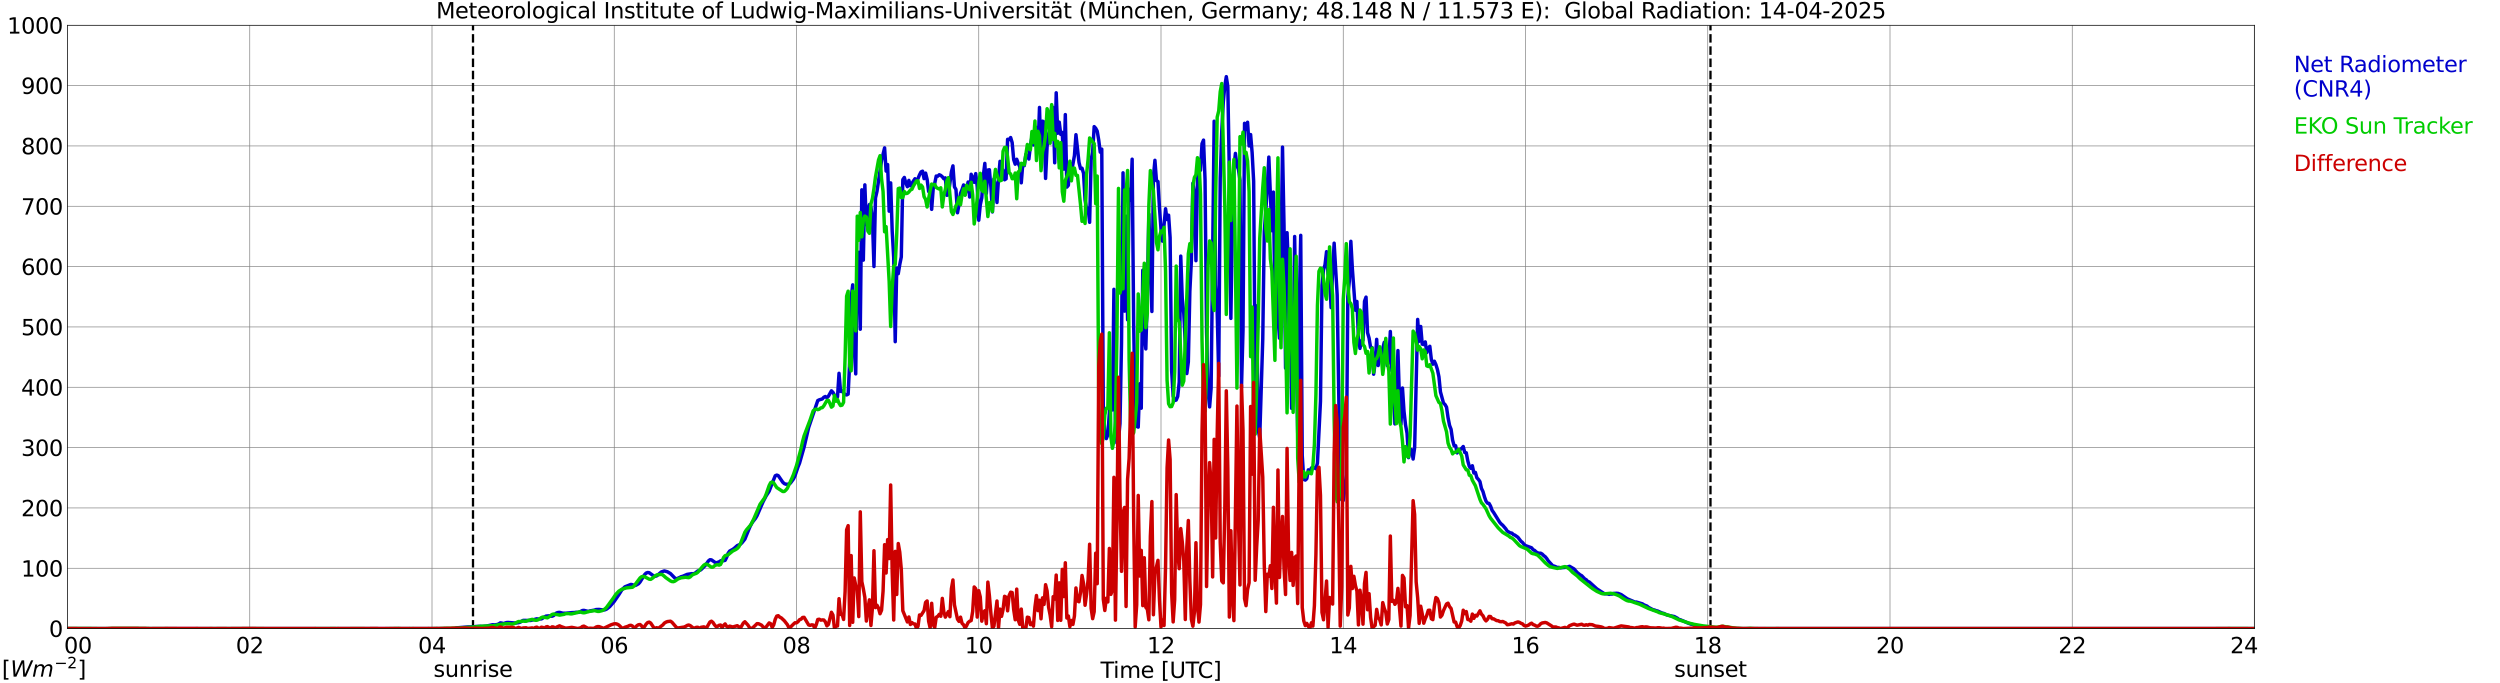 <?xml version="1.0" encoding="utf-8" standalone="no"?>
<!DOCTYPE svg PUBLIC "-//W3C//DTD SVG 1.1//EN"
  "http://www.w3.org/Graphics/SVG/1.1/DTD/svg11.dtd">
<svg xmlns:xlink="http://www.w3.org/1999/xlink" width="1085.4pt" height="296.64pt" viewBox="0 0 1085.4 296.64" xmlns="http://www.w3.org/2000/svg" version="1.1">
 <defs>
  <style type="text/css">*{stroke-linejoin: round; stroke-linecap: butt}</style>
 </defs>
 <g id="figure_1">
  <g id="patch_1">
   <path d="M 0 296.64 
L 1085.4 296.64 
L 1085.4 0 
L 0 0 
z
" style="fill: #ffffff"/>
  </g>
  <g id="axes_1">
   <g id="patch_2">
    <path d="M 29.306 272.909 
L 978.814 272.909 
L 978.814 10.976 
L 29.306 10.976 
z
" style="fill: #ffffff"/>
   </g>
   <g id="patch_3">
    <path d="M 978.814 272.909 
L 978.814 272.909 
L 978.814 10.976 
L 978.814 10.976 
z
" clip-path="url(#p3369880f26)" style="fill: #d3d3d3; opacity: 0.25; stroke: #d3d3d3; stroke-linejoin: miter"/>
   </g>
   <g id="matplotlib.axis_1">
    <g id="xtick_1">
     <g id="line2d_1">
      <path d="M 29.306 272.909 
L 29.306 10.976 
" clip-path="url(#p3369880f26)" style="fill: none; stroke: #808080; stroke-width: 0.3; stroke-linecap: square"/>
     </g>
     <g id="line2d_2"/>
     <g id="text_1">
      <!--    00 -->
      <g transform="translate(18.733 283.627) scale(0.095 -0.095)">
       <defs>
        <path id="DejaVuSans-20" transform="scale(0.016)"/>
        <path id="DejaVuSans-30" d="M 2034 4250 
Q 1547 4250 1301 3770 
Q 1056 3291 1056 2328 
Q 1056 1369 1301 889 
Q 1547 409 2034 409 
Q 2525 409 2770 889 
Q 3016 1369 3016 2328 
Q 3016 3291 2770 3770 
Q 2525 4250 2034 4250 
z
M 2034 4750 
Q 2819 4750 3233 4129 
Q 3647 3509 3647 2328 
Q 3647 1150 3233 529 
Q 2819 -91 2034 -91 
Q 1250 -91 836 529 
Q 422 1150 422 2328 
Q 422 3509 836 4129 
Q 1250 4750 2034 4750 
z
" transform="scale(0.016)"/>
       </defs>
       <use xlink:href="#DejaVuSans-20"/>
       <use xlink:href="#DejaVuSans-20" transform="translate(31.787 0)"/>
       <use xlink:href="#DejaVuSans-20" transform="translate(63.574 0)"/>
       <use xlink:href="#DejaVuSans-30" transform="translate(95.361 0)"/>
       <use xlink:href="#DejaVuSans-30" transform="translate(158.984 0)"/>
      </g>
     </g>
    </g>
    <g id="xtick_2">
     <g id="line2d_3">
      <path d="M 108.431 272.909 
L 108.431 10.976 
" clip-path="url(#p3369880f26)" style="fill: none; stroke: #808080; stroke-width: 0.3; stroke-linecap: square"/>
     </g>
     <g id="line2d_4"/>
     <g id="text_2">
      <!-- 02 -->
      <g transform="translate(102.387 283.627) scale(0.095 -0.095)">
       <defs>
        <path id="DejaVuSans-32" d="M 1228 531 
L 3431 531 
L 3431 0 
L 469 0 
L 469 531 
Q 828 903 1448 1529 
Q 2069 2156 2228 2338 
Q 2531 2678 2651 2914 
Q 2772 3150 2772 3378 
Q 2772 3750 2511 3984 
Q 2250 4219 1831 4219 
Q 1534 4219 1204 4116 
Q 875 4013 500 3803 
L 500 4441 
Q 881 4594 1212 4672 
Q 1544 4750 1819 4750 
Q 2544 4750 2975 4387 
Q 3406 4025 3406 3419 
Q 3406 3131 3298 2873 
Q 3191 2616 2906 2266 
Q 2828 2175 2409 1742 
Q 1991 1309 1228 531 
z
" transform="scale(0.016)"/>
       </defs>
       <use xlink:href="#DejaVuSans-30"/>
       <use xlink:href="#DejaVuSans-32" transform="translate(63.623 0)"/>
      </g>
     </g>
    </g>
    <g id="xtick_3">
     <g id="line2d_5">
      <path d="M 187.557 272.909 
L 187.557 10.976 
" clip-path="url(#p3369880f26)" style="fill: none; stroke: #808080; stroke-width: 0.3; stroke-linecap: square"/>
     </g>
     <g id="line2d_6"/>
     <g id="text_3">
      <!-- 04 -->
      <g transform="translate(181.513 283.627) scale(0.095 -0.095)">
       <defs>
        <path id="DejaVuSans-34" d="M 2419 4116 
L 825 1625 
L 2419 1625 
L 2419 4116 
z
M 2253 4666 
L 3047 4666 
L 3047 1625 
L 3713 1625 
L 3713 1100 
L 3047 1100 
L 3047 0 
L 2419 0 
L 2419 1100 
L 313 1100 
L 313 1709 
L 2253 4666 
z
" transform="scale(0.016)"/>
       </defs>
       <use xlink:href="#DejaVuSans-30"/>
       <use xlink:href="#DejaVuSans-34" transform="translate(63.623 0)"/>
      </g>
     </g>
    </g>
    <g id="xtick_4">
     <g id="line2d_7">
      <path d="M 266.683 272.909 
L 266.683 10.976 
" clip-path="url(#p3369880f26)" style="fill: none; stroke: #808080; stroke-width: 0.3; stroke-linecap: square"/>
     </g>
     <g id="line2d_8"/>
     <g id="text_4">
      <!-- 06 -->
      <g transform="translate(260.638 283.627) scale(0.095 -0.095)">
       <defs>
        <path id="DejaVuSans-36" d="M 2113 2584 
Q 1688 2584 1439 2293 
Q 1191 2003 1191 1497 
Q 1191 994 1439 701 
Q 1688 409 2113 409 
Q 2538 409 2786 701 
Q 3034 994 3034 1497 
Q 3034 2003 2786 2293 
Q 2538 2584 2113 2584 
z
M 3366 4563 
L 3366 3988 
Q 3128 4100 2886 4159 
Q 2644 4219 2406 4219 
Q 1781 4219 1451 3797 
Q 1122 3375 1075 2522 
Q 1259 2794 1537 2939 
Q 1816 3084 2150 3084 
Q 2853 3084 3261 2657 
Q 3669 2231 3669 1497 
Q 3669 778 3244 343 
Q 2819 -91 2113 -91 
Q 1303 -91 875 529 
Q 447 1150 447 2328 
Q 447 3434 972 4092 
Q 1497 4750 2381 4750 
Q 2619 4750 2861 4703 
Q 3103 4656 3366 4563 
z
" transform="scale(0.016)"/>
       </defs>
       <use xlink:href="#DejaVuSans-30"/>
       <use xlink:href="#DejaVuSans-36" transform="translate(63.623 0)"/>
      </g>
     </g>
    </g>
    <g id="xtick_5">
     <g id="line2d_9">
      <path d="M 345.808 272.909 
L 345.808 10.976 
" clip-path="url(#p3369880f26)" style="fill: none; stroke: #808080; stroke-width: 0.3; stroke-linecap: square"/>
     </g>
     <g id="line2d_10"/>
     <g id="text_5">
      <!-- 08 -->
      <g transform="translate(339.764 283.627) scale(0.095 -0.095)">
       <defs>
        <path id="DejaVuSans-38" d="M 2034 2216 
Q 1584 2216 1326 1975 
Q 1069 1734 1069 1313 
Q 1069 891 1326 650 
Q 1584 409 2034 409 
Q 2484 409 2743 651 
Q 3003 894 3003 1313 
Q 3003 1734 2745 1975 
Q 2488 2216 2034 2216 
z
M 1403 2484 
Q 997 2584 770 2862 
Q 544 3141 544 3541 
Q 544 4100 942 4425 
Q 1341 4750 2034 4750 
Q 2731 4750 3128 4425 
Q 3525 4100 3525 3541 
Q 3525 3141 3298 2862 
Q 3072 2584 2669 2484 
Q 3125 2378 3379 2068 
Q 3634 1759 3634 1313 
Q 3634 634 3220 271 
Q 2806 -91 2034 -91 
Q 1263 -91 848 271 
Q 434 634 434 1313 
Q 434 1759 690 2068 
Q 947 2378 1403 2484 
z
M 1172 3481 
Q 1172 3119 1398 2916 
Q 1625 2713 2034 2713 
Q 2441 2713 2670 2916 
Q 2900 3119 2900 3481 
Q 2900 3844 2670 4047 
Q 2441 4250 2034 4250 
Q 1625 4250 1398 4047 
Q 1172 3844 1172 3481 
z
" transform="scale(0.016)"/>
       </defs>
       <use xlink:href="#DejaVuSans-30"/>
       <use xlink:href="#DejaVuSans-38" transform="translate(63.623 0)"/>
      </g>
     </g>
    </g>
    <g id="xtick_6">
     <g id="line2d_11">
      <path d="M 424.934 272.909 
L 424.934 10.976 
" clip-path="url(#p3369880f26)" style="fill: none; stroke: #808080; stroke-width: 0.3; stroke-linecap: square"/>
     </g>
     <g id="line2d_12"/>
     <g id="text_6">
      <!-- 10 -->
      <g transform="translate(418.89 283.627) scale(0.095 -0.095)">
       <defs>
        <path id="DejaVuSans-31" d="M 794 531 
L 1825 531 
L 1825 4091 
L 703 3866 
L 703 4441 
L 1819 4666 
L 2450 4666 
L 2450 531 
L 3481 531 
L 3481 0 
L 794 0 
L 794 531 
z
" transform="scale(0.016)"/>
       </defs>
       <use xlink:href="#DejaVuSans-31"/>
       <use xlink:href="#DejaVuSans-30" transform="translate(63.623 0)"/>
      </g>
     </g>
    </g>
    <g id="xtick_7">
     <g id="line2d_13">
      <path d="M 504.06 272.909 
L 504.06 10.976 
" clip-path="url(#p3369880f26)" style="fill: none; stroke: #808080; stroke-width: 0.3; stroke-linecap: square"/>
     </g>
     <g id="line2d_14"/>
     <g id="text_7">
      <!-- 12 -->
      <g transform="translate(498.015 283.627) scale(0.095 -0.095)">
       <use xlink:href="#DejaVuSans-31"/>
       <use xlink:href="#DejaVuSans-32" transform="translate(63.623 0)"/>
      </g>
     </g>
    </g>
    <g id="xtick_8">
     <g id="line2d_15">
      <path d="M 583.185 272.909 
L 583.185 10.976 
" clip-path="url(#p3369880f26)" style="fill: none; stroke: #808080; stroke-width: 0.3; stroke-linecap: square"/>
     </g>
     <g id="line2d_16"/>
     <g id="text_8">
      <!-- 14 -->
      <g transform="translate(577.141 283.627) scale(0.095 -0.095)">
       <use xlink:href="#DejaVuSans-31"/>
       <use xlink:href="#DejaVuSans-34" transform="translate(63.623 0)"/>
      </g>
     </g>
    </g>
    <g id="xtick_9">
     <g id="line2d_17">
      <path d="M 662.311 272.909 
L 662.311 10.976 
" clip-path="url(#p3369880f26)" style="fill: none; stroke: #808080; stroke-width: 0.3; stroke-linecap: square"/>
     </g>
     <g id="line2d_18"/>
     <g id="text_9">
      <!-- 16 -->
      <g transform="translate(656.267 283.627) scale(0.095 -0.095)">
       <use xlink:href="#DejaVuSans-31"/>
       <use xlink:href="#DejaVuSans-36" transform="translate(63.623 0)"/>
      </g>
     </g>
    </g>
    <g id="xtick_10">
     <g id="line2d_19">
      <path d="M 741.437 272.909 
L 741.437 10.976 
" clip-path="url(#p3369880f26)" style="fill: none; stroke: #808080; stroke-width: 0.3; stroke-linecap: square"/>
     </g>
     <g id="line2d_20"/>
     <g id="text_10">
      <!-- 18 -->
      <g transform="translate(735.392 283.627) scale(0.095 -0.095)">
       <use xlink:href="#DejaVuSans-31"/>
       <use xlink:href="#DejaVuSans-38" transform="translate(63.623 0)"/>
      </g>
     </g>
    </g>
    <g id="xtick_11">
     <g id="line2d_21">
      <path d="M 820.562 272.909 
L 820.562 10.976 
" clip-path="url(#p3369880f26)" style="fill: none; stroke: #808080; stroke-width: 0.3; stroke-linecap: square"/>
     </g>
     <g id="line2d_22"/>
     <g id="text_11">
      <!-- 20 -->
      <g transform="translate(814.518 283.627) scale(0.095 -0.095)">
       <use xlink:href="#DejaVuSans-32"/>
       <use xlink:href="#DejaVuSans-30" transform="translate(63.623 0)"/>
      </g>
     </g>
    </g>
    <g id="xtick_12">
     <g id="line2d_23">
      <path d="M 899.688 272.909 
L 899.688 10.976 
" clip-path="url(#p3369880f26)" style="fill: none; stroke: #808080; stroke-width: 0.3; stroke-linecap: square"/>
     </g>
     <g id="line2d_24"/>
     <g id="text_12">
      <!-- 22 -->
      <g transform="translate(893.644 283.627) scale(0.095 -0.095)">
       <use xlink:href="#DejaVuSans-32"/>
       <use xlink:href="#DejaVuSans-32" transform="translate(63.623 0)"/>
      </g>
     </g>
    </g>
    <g id="xtick_13">
     <g id="line2d_25">
      <path d="M 978.814 272.909 
L 978.814 10.976 
" clip-path="url(#p3369880f26)" style="fill: none; stroke: #808080; stroke-width: 0.3; stroke-linecap: square"/>
     </g>
     <g id="line2d_26"/>
     <g id="text_13">
      <!-- 24    -->
      <g transform="translate(968.241 283.627) scale(0.095 -0.095)">
       <use xlink:href="#DejaVuSans-32"/>
       <use xlink:href="#DejaVuSans-34" transform="translate(63.623 0)"/>
       <use xlink:href="#DejaVuSans-20" transform="translate(127.246 0)"/>
       <use xlink:href="#DejaVuSans-20" transform="translate(159.033 0)"/>
       <use xlink:href="#DejaVuSans-20" transform="translate(190.82 0)"/>
      </g>
     </g>
    </g>
    <g id="text_14">
     <!-- Time [UTC] -->
     <g transform="translate(477.806 294.322) scale(0.095 -0.095)">
      <defs>
       <path id="DejaVuSans-54" d="M -19 4666 
L 3928 4666 
L 3928 4134 
L 2272 4134 
L 2272 0 
L 1638 0 
L 1638 4134 
L -19 4134 
L -19 4666 
z
" transform="scale(0.016)"/>
       <path id="DejaVuSans-69" d="M 603 3500 
L 1178 3500 
L 1178 0 
L 603 0 
L 603 3500 
z
M 603 4863 
L 1178 4863 
L 1178 4134 
L 603 4134 
L 603 4863 
z
" transform="scale(0.016)"/>
       <path id="DejaVuSans-6d" d="M 3328 2828 
Q 3544 3216 3844 3400 
Q 4144 3584 4550 3584 
Q 5097 3584 5394 3201 
Q 5691 2819 5691 2113 
L 5691 0 
L 5113 0 
L 5113 2094 
Q 5113 2597 4934 2840 
Q 4756 3084 4391 3084 
Q 3944 3084 3684 2787 
Q 3425 2491 3425 1978 
L 3425 0 
L 2847 0 
L 2847 2094 
Q 2847 2600 2669 2842 
Q 2491 3084 2119 3084 
Q 1678 3084 1418 2786 
Q 1159 2488 1159 1978 
L 1159 0 
L 581 0 
L 581 3500 
L 1159 3500 
L 1159 2956 
Q 1356 3278 1631 3431 
Q 1906 3584 2284 3584 
Q 2666 3584 2933 3390 
Q 3200 3197 3328 2828 
z
" transform="scale(0.016)"/>
       <path id="DejaVuSans-65" d="M 3597 1894 
L 3597 1613 
L 953 1613 
Q 991 1019 1311 708 
Q 1631 397 2203 397 
Q 2534 397 2845 478 
Q 3156 559 3463 722 
L 3463 178 
Q 3153 47 2828 -22 
Q 2503 -91 2169 -91 
Q 1331 -91 842 396 
Q 353 884 353 1716 
Q 353 2575 817 3079 
Q 1281 3584 2069 3584 
Q 2775 3584 3186 3129 
Q 3597 2675 3597 1894 
z
M 3022 2063 
Q 3016 2534 2758 2815 
Q 2500 3097 2075 3097 
Q 1594 3097 1305 2825 
Q 1016 2553 972 2059 
L 3022 2063 
z
" transform="scale(0.016)"/>
       <path id="DejaVuSans-5b" d="M 550 4863 
L 1875 4863 
L 1875 4416 
L 1125 4416 
L 1125 -397 
L 1875 -397 
L 1875 -844 
L 550 -844 
L 550 4863 
z
" transform="scale(0.016)"/>
       <path id="DejaVuSans-55" d="M 556 4666 
L 1191 4666 
L 1191 1831 
Q 1191 1081 1462 751 
Q 1734 422 2344 422 
Q 2950 422 3222 751 
Q 3494 1081 3494 1831 
L 3494 4666 
L 4128 4666 
L 4128 1753 
Q 4128 841 3676 375 
Q 3225 -91 2344 -91 
Q 1459 -91 1007 375 
Q 556 841 556 1753 
L 556 4666 
z
" transform="scale(0.016)"/>
       <path id="DejaVuSans-43" d="M 4122 4306 
L 4122 3641 
Q 3803 3938 3442 4084 
Q 3081 4231 2675 4231 
Q 1875 4231 1450 3742 
Q 1025 3253 1025 2328 
Q 1025 1406 1450 917 
Q 1875 428 2675 428 
Q 3081 428 3442 575 
Q 3803 722 4122 1019 
L 4122 359 
Q 3791 134 3420 21 
Q 3050 -91 2638 -91 
Q 1578 -91 968 557 
Q 359 1206 359 2328 
Q 359 3453 968 4101 
Q 1578 4750 2638 4750 
Q 3056 4750 3426 4639 
Q 3797 4528 4122 4306 
z
" transform="scale(0.016)"/>
       <path id="DejaVuSans-5d" d="M 1947 4863 
L 1947 -844 
L 622 -844 
L 622 -397 
L 1369 -397 
L 1369 4416 
L 622 4416 
L 622 4863 
L 1947 4863 
z
" transform="scale(0.016)"/>
      </defs>
      <use xlink:href="#DejaVuSans-54"/>
      <use xlink:href="#DejaVuSans-69" transform="translate(57.959 0)"/>
      <use xlink:href="#DejaVuSans-6d" transform="translate(85.742 0)"/>
      <use xlink:href="#DejaVuSans-65" transform="translate(183.154 0)"/>
      <use xlink:href="#DejaVuSans-20" transform="translate(244.678 0)"/>
      <use xlink:href="#DejaVuSans-5b" transform="translate(276.465 0)"/>
      <use xlink:href="#DejaVuSans-55" transform="translate(315.479 0)"/>
      <use xlink:href="#DejaVuSans-54" transform="translate(388.672 0)"/>
      <use xlink:href="#DejaVuSans-43" transform="translate(443.881 0)"/>
      <use xlink:href="#DejaVuSans-5d" transform="translate(513.705 0)"/>
     </g>
    </g>
   </g>
   <g id="matplotlib.axis_2">
    <g id="ytick_1">
     <g id="line2d_27">
      <path d="M 29.306 272.909 
L 978.814 272.909 
" clip-path="url(#p3369880f26)" style="fill: none; stroke: #808080; stroke-width: 0.3; stroke-linecap: square"/>
     </g>
     <g id="line2d_28"/>
     <g id="text_15">
      <!-- 0 -->
      <g transform="translate(21.261 276.518) scale(0.095 -0.095)">
       <use xlink:href="#DejaVuSans-30"/>
      </g>
     </g>
    </g>
    <g id="ytick_2">
     <g id="line2d_29">
      <path d="M 29.306 246.715 
L 978.814 246.715 
" clip-path="url(#p3369880f26)" style="fill: none; stroke: #808080; stroke-width: 0.3; stroke-linecap: square"/>
     </g>
     <g id="line2d_30"/>
     <g id="text_16">
      <!-- 100 -->
      <g transform="translate(9.173 250.325) scale(0.095 -0.095)">
       <use xlink:href="#DejaVuSans-31"/>
       <use xlink:href="#DejaVuSans-30" transform="translate(63.623 0)"/>
       <use xlink:href="#DejaVuSans-30" transform="translate(127.246 0)"/>
      </g>
     </g>
    </g>
    <g id="ytick_3">
     <g id="line2d_31">
      <path d="M 29.306 220.522 
L 978.814 220.522 
" clip-path="url(#p3369880f26)" style="fill: none; stroke: #808080; stroke-width: 0.3; stroke-linecap: square"/>
     </g>
     <g id="line2d_32"/>
     <g id="text_17">
      <!-- 200 -->
      <g transform="translate(9.173 224.131) scale(0.095 -0.095)">
       <use xlink:href="#DejaVuSans-32"/>
       <use xlink:href="#DejaVuSans-30" transform="translate(63.623 0)"/>
       <use xlink:href="#DejaVuSans-30" transform="translate(127.246 0)"/>
      </g>
     </g>
    </g>
    <g id="ytick_4">
     <g id="line2d_33">
      <path d="M 29.306 194.329 
L 978.814 194.329 
" clip-path="url(#p3369880f26)" style="fill: none; stroke: #808080; stroke-width: 0.3; stroke-linecap: square"/>
     </g>
     <g id="line2d_34"/>
     <g id="text_18">
      <!-- 300 -->
      <g transform="translate(9.173 197.938) scale(0.095 -0.095)">
       <defs>
        <path id="DejaVuSans-33" d="M 2597 2516 
Q 3050 2419 3304 2112 
Q 3559 1806 3559 1356 
Q 3559 666 3084 287 
Q 2609 -91 1734 -91 
Q 1441 -91 1130 -33 
Q 819 25 488 141 
L 488 750 
Q 750 597 1062 519 
Q 1375 441 1716 441 
Q 2309 441 2620 675 
Q 2931 909 2931 1356 
Q 2931 1769 2642 2001 
Q 2353 2234 1838 2234 
L 1294 2234 
L 1294 2753 
L 1863 2753 
Q 2328 2753 2575 2939 
Q 2822 3125 2822 3475 
Q 2822 3834 2567 4026 
Q 2313 4219 1838 4219 
Q 1578 4219 1281 4162 
Q 984 4106 628 3988 
L 628 4550 
Q 988 4650 1302 4700 
Q 1616 4750 1894 4750 
Q 2613 4750 3031 4423 
Q 3450 4097 3450 3541 
Q 3450 3153 3228 2886 
Q 3006 2619 2597 2516 
z
" transform="scale(0.016)"/>
       </defs>
       <use xlink:href="#DejaVuSans-33"/>
       <use xlink:href="#DejaVuSans-30" transform="translate(63.623 0)"/>
       <use xlink:href="#DejaVuSans-30" transform="translate(127.246 0)"/>
      </g>
     </g>
    </g>
    <g id="ytick_5">
     <g id="line2d_35">
      <path d="M 29.306 168.136 
L 978.814 168.136 
" clip-path="url(#p3369880f26)" style="fill: none; stroke: #808080; stroke-width: 0.3; stroke-linecap: square"/>
     </g>
     <g id="line2d_36"/>
     <g id="text_19">
      <!-- 400 -->
      <g transform="translate(9.173 171.745) scale(0.095 -0.095)">
       <use xlink:href="#DejaVuSans-34"/>
       <use xlink:href="#DejaVuSans-30" transform="translate(63.623 0)"/>
       <use xlink:href="#DejaVuSans-30" transform="translate(127.246 0)"/>
      </g>
     </g>
    </g>
    <g id="ytick_6">
     <g id="line2d_37">
      <path d="M 29.306 141.942 
L 978.814 141.942 
" clip-path="url(#p3369880f26)" style="fill: none; stroke: #808080; stroke-width: 0.3; stroke-linecap: square"/>
     </g>
     <g id="line2d_38"/>
     <g id="text_20">
      <!-- 500 -->
      <g transform="translate(9.173 145.551) scale(0.095 -0.095)">
       <defs>
        <path id="DejaVuSans-35" d="M 691 4666 
L 3169 4666 
L 3169 4134 
L 1269 4134 
L 1269 2991 
Q 1406 3038 1543 3061 
Q 1681 3084 1819 3084 
Q 2600 3084 3056 2656 
Q 3513 2228 3513 1497 
Q 3513 744 3044 326 
Q 2575 -91 1722 -91 
Q 1428 -91 1123 -41 
Q 819 9 494 109 
L 494 744 
Q 775 591 1075 516 
Q 1375 441 1709 441 
Q 2250 441 2565 725 
Q 2881 1009 2881 1497 
Q 2881 1984 2565 2268 
Q 2250 2553 1709 2553 
Q 1456 2553 1204 2497 
Q 953 2441 691 2322 
L 691 4666 
z
" transform="scale(0.016)"/>
       </defs>
       <use xlink:href="#DejaVuSans-35"/>
       <use xlink:href="#DejaVuSans-30" transform="translate(63.623 0)"/>
       <use xlink:href="#DejaVuSans-30" transform="translate(127.246 0)"/>
      </g>
     </g>
    </g>
    <g id="ytick_7">
     <g id="line2d_39">
      <path d="M 29.306 115.749 
L 978.814 115.749 
" clip-path="url(#p3369880f26)" style="fill: none; stroke: #808080; stroke-width: 0.3; stroke-linecap: square"/>
     </g>
     <g id="line2d_40"/>
     <g id="text_21">
      <!-- 600 -->
      <g transform="translate(9.173 119.358) scale(0.095 -0.095)">
       <use xlink:href="#DejaVuSans-36"/>
       <use xlink:href="#DejaVuSans-30" transform="translate(63.623 0)"/>
       <use xlink:href="#DejaVuSans-30" transform="translate(127.246 0)"/>
      </g>
     </g>
    </g>
    <g id="ytick_8">
     <g id="line2d_41">
      <path d="M 29.306 89.556 
L 978.814 89.556 
" clip-path="url(#p3369880f26)" style="fill: none; stroke: #808080; stroke-width: 0.3; stroke-linecap: square"/>
     </g>
     <g id="line2d_42"/>
     <g id="text_22">
      <!-- 700 -->
      <g transform="translate(9.173 93.165) scale(0.095 -0.095)">
       <defs>
        <path id="DejaVuSans-37" d="M 525 4666 
L 3525 4666 
L 3525 4397 
L 1831 0 
L 1172 0 
L 2766 4134 
L 525 4134 
L 525 4666 
z
" transform="scale(0.016)"/>
       </defs>
       <use xlink:href="#DejaVuSans-37"/>
       <use xlink:href="#DejaVuSans-30" transform="translate(63.623 0)"/>
       <use xlink:href="#DejaVuSans-30" transform="translate(127.246 0)"/>
      </g>
     </g>
    </g>
    <g id="ytick_9">
     <g id="line2d_43">
      <path d="M 29.306 63.362 
L 978.814 63.362 
" clip-path="url(#p3369880f26)" style="fill: none; stroke: #808080; stroke-width: 0.3; stroke-linecap: square"/>
     </g>
     <g id="line2d_44"/>
     <g id="text_23">
      <!-- 800 -->
      <g transform="translate(9.173 66.972) scale(0.095 -0.095)">
       <use xlink:href="#DejaVuSans-38"/>
       <use xlink:href="#DejaVuSans-30" transform="translate(63.623 0)"/>
       <use xlink:href="#DejaVuSans-30" transform="translate(127.246 0)"/>
      </g>
     </g>
    </g>
    <g id="ytick_10">
     <g id="line2d_45">
      <path d="M 29.306 37.169 
L 978.814 37.169 
" clip-path="url(#p3369880f26)" style="fill: none; stroke: #808080; stroke-width: 0.3; stroke-linecap: square"/>
     </g>
     <g id="line2d_46"/>
     <g id="text_24">
      <!-- 900 -->
      <g transform="translate(9.173 40.778) scale(0.095 -0.095)">
       <defs>
        <path id="DejaVuSans-39" d="M 703 97 
L 703 672 
Q 941 559 1184 500 
Q 1428 441 1663 441 
Q 2288 441 2617 861 
Q 2947 1281 2994 2138 
Q 2813 1869 2534 1725 
Q 2256 1581 1919 1581 
Q 1219 1581 811 2004 
Q 403 2428 403 3163 
Q 403 3881 828 4315 
Q 1253 4750 1959 4750 
Q 2769 4750 3195 4129 
Q 3622 3509 3622 2328 
Q 3622 1225 3098 567 
Q 2575 -91 1691 -91 
Q 1453 -91 1209 -44 
Q 966 3 703 97 
z
M 1959 2075 
Q 2384 2075 2632 2365 
Q 2881 2656 2881 3163 
Q 2881 3666 2632 3958 
Q 2384 4250 1959 4250 
Q 1534 4250 1286 3958 
Q 1038 3666 1038 3163 
Q 1038 2656 1286 2365 
Q 1534 2075 1959 2075 
z
" transform="scale(0.016)"/>
       </defs>
       <use xlink:href="#DejaVuSans-39"/>
       <use xlink:href="#DejaVuSans-30" transform="translate(63.623 0)"/>
       <use xlink:href="#DejaVuSans-30" transform="translate(127.246 0)"/>
      </g>
     </g>
    </g>
    <g id="ytick_11">
     <g id="line2d_47">
      <path d="M 29.306 10.976 
L 978.814 10.976 
" clip-path="url(#p3369880f26)" style="fill: none; stroke: #808080; stroke-width: 0.3; stroke-linecap: square"/>
     </g>
     <g id="line2d_48"/>
     <g id="text_25">
      <!-- 1000 -->
      <g transform="translate(3.128 14.585) scale(0.095 -0.095)">
       <use xlink:href="#DejaVuSans-31"/>
       <use xlink:href="#DejaVuSans-30" transform="translate(63.623 0)"/>
       <use xlink:href="#DejaVuSans-30" transform="translate(127.246 0)"/>
       <use xlink:href="#DejaVuSans-30" transform="translate(190.869 0)"/>
      </g>
     </g>
    </g>
   </g>
   <g id="line2d_49">
    <path d="M 205.36 272.909 
L 205.36 10.976 
" clip-path="url(#p3369880f26)" style="fill: none; stroke-dasharray: 3.7,1.6; stroke-dashoffset: 0; stroke: #000000"/>
   </g>
   <g id="line2d_50">
    <path d="M 742.624 272.909 
L 742.624 10.976 
" clip-path="url(#p3369880f26)" style="fill: none; stroke-dasharray: 3.7,1.6; stroke-dashoffset: 0; stroke: #000000"/>
   </g>
   <g id="line2d_51">
    <path d="M 29.306 272.909 
L 197.448 272.909 
L 198.107 272.608 
L 199.426 272.484 
L 203.382 272.181 
L 205.36 272.202 
L 206.679 271.979 
L 207.998 271.958 
L 208.657 271.919 
L 209.317 272 
L 211.295 271.798 
L 213.932 271.209 
L 214.592 271.311 
L 215.91 271.128 
L 216.57 270.866 
L 217.229 270.42 
L 217.889 270.52 
L 218.548 270.743 
L 219.867 270.297 
L 220.526 270.237 
L 223.823 270.502 
L 225.142 270.339 
L 225.801 270.135 
L 227.12 269.347 
L 230.417 269.386 
L 233.054 268.658 
L 233.714 268.799 
L 234.373 268.697 
L 235.033 268.739 
L 236.351 267.908 
L 237.011 267.502 
L 238.329 267.361 
L 238.989 267.523 
L 239.648 267.542 
L 240.308 267.28 
L 241.626 266.125 
L 242.286 265.923 
L 242.945 265.86 
L 244.264 266.206 
L 245.583 266.245 
L 248.22 265.983 
L 249.539 265.923 
L 250.198 265.8 
L 250.858 265.902 
L 251.517 265.782 
L 252.836 265.072 
L 253.495 264.991 
L 255.473 265.478 
L 256.133 265.234 
L 258.111 264.888 
L 258.77 264.645 
L 260.089 264.585 
L 262.067 264.849 
L 262.726 264.726 
L 263.386 264.422 
L 264.705 263.39 
L 266.683 261.101 
L 268.661 258.204 
L 269.98 256.098 
L 271.298 254.78 
L 273.936 253.727 
L 274.595 253.869 
L 275.255 254.152 
L 275.914 254.173 
L 277.233 253.445 
L 277.892 252.674 
L 279.87 249.474 
L 280.53 248.803 
L 281.189 248.562 
L 281.849 248.643 
L 283.827 250.081 
L 284.486 250.202 
L 285.145 250 
L 287.124 248.319 
L 288.442 247.873 
L 289.761 248.237 
L 291.08 249.007 
L 293.058 251.032 
L 293.717 251.315 
L 295.036 250.728 
L 295.696 250.385 
L 296.355 250.223 
L 298.333 249.371 
L 300.311 249.068 
L 300.971 249.089 
L 301.63 248.947 
L 302.949 247.892 
L 304.267 247.407 
L 306.246 245.442 
L 307.564 243.538 
L 308.224 243.012 
L 308.883 243.072 
L 310.202 244.004 
L 310.861 244.387 
L 312.18 243.942 
L 312.839 243.517 
L 313.499 243.334 
L 314.158 243.436 
L 314.818 243.274 
L 315.477 241.977 
L 316.136 240.175 
L 316.796 239.243 
L 318.114 238.533 
L 318.774 238.048 
L 320.093 236.872 
L 321.411 236.306 
L 322.071 235.717 
L 323.39 234.077 
L 325.368 229.234 
L 326.027 227.838 
L 326.686 226.722 
L 328.005 225.022 
L 328.665 223.906 
L 331.302 217.83 
L 332.621 215.299 
L 333.94 213.251 
L 335.258 209.788 
L 336.577 206.566 
L 337.236 206.263 
L 337.896 206.506 
L 339.874 209.403 
L 340.533 209.969 
L 341.193 210.233 
L 342.512 210.194 
L 343.171 209.746 
L 344.49 207.944 
L 345.149 206.587 
L 346.468 202.698 
L 347.127 201.097 
L 349.105 194.109 
L 351.083 185.62 
L 355.04 173.911 
L 355.699 173.586 
L 357.018 173.201 
L 357.677 172.473 
L 358.337 172.148 
L 358.996 172.696 
L 359.655 172.028 
L 360.974 169.678 
L 361.634 170.346 
L 362.293 171.583 
L 362.952 173.141 
L 363.612 172.311 
L 364.271 162.08 
L 364.93 169.919 
L 365.59 169.657 
L 366.249 170.689 
L 366.909 171.279 
L 367.568 171.459 
L 368.227 171.116 
L 368.887 157.381 
L 369.546 129.283 
L 370.206 123.672 
L 370.865 150.837 
L 371.524 162.323 
L 372.184 110.99 
L 372.843 109.533 
L 373.502 142.938 
L 374.162 82.407 
L 374.821 112.936 
L 375.481 80.26 
L 376.14 97.5 
L 376.799 91.848 
L 377.459 88.809 
L 378.118 89.901 
L 378.777 95.19 
L 379.437 115.71 
L 380.096 85.951 
L 380.756 83.054 
L 382.734 69.664 
L 384.053 64.195 
L 384.712 74.282 
L 385.371 71.448 
L 386.031 91.685 
L 386.69 79.408 
L 387.349 100.295 
L 388.009 111.823 
L 388.668 148.347 
L 389.328 116.359 
L 389.987 118.811 
L 390.646 114.819 
L 391.306 111.579 
L 391.965 77.991 
L 392.624 77.038 
L 393.284 79.51 
L 393.943 81.051 
L 394.603 78.316 
L 395.262 80.705 
L 395.921 79.571 
L 397.24 77.606 
L 397.899 78.518 
L 398.559 77.525 
L 399.218 75.904 
L 399.878 74.628 
L 400.537 74.324 
L 401.196 77.564 
L 401.856 75.155 
L 402.515 77.868 
L 403.175 83.136 
L 403.834 82.387 
L 404.493 90.894 
L 405.153 81.941 
L 405.812 79.652 
L 406.471 76.43 
L 407.131 76.49 
L 407.79 75.864 
L 408.45 76.168 
L 409.109 76.734 
L 409.768 77.606 
L 410.428 77.221 
L 411.087 84.796 
L 411.746 84.534 
L 413.065 74.607 
L 413.725 72.014 
L 414.384 81.132 
L 415.043 82.266 
L 415.703 92.374 
L 416.362 88.827 
L 417.022 83.906 
L 417.681 82.326 
L 418.34 80.299 
L 419 84.534 
L 420.318 79.023 
L 420.978 85.548 
L 421.637 75.66 
L 422.297 77.14 
L 422.956 79.165 
L 423.615 75.377 
L 424.275 81.069 
L 424.934 95.614 
L 425.593 88.972 
L 426.253 85.87 
L 426.912 76.331 
L 427.572 70.94 
L 428.231 83.966 
L 428.89 73.837 
L 429.55 73.696 
L 430.209 81.292 
L 430.869 92.01 
L 431.528 77.708 
L 432.187 80.503 
L 432.847 87.916 
L 433.506 77.564 
L 434.165 70.049 
L 434.825 72.946 
L 435.484 73.9 
L 436.144 78.052 
L 436.803 77.627 
L 437.462 60.489 
L 438.122 60.63 
L 438.781 59.719 
L 439.44 61.927 
L 440.1 69.279 
L 440.759 71.286 
L 441.419 69.138 
L 442.078 70.961 
L 442.737 72.339 
L 443.397 79.369 
L 444.056 71.144 
L 444.716 71.914 
L 445.375 67.05 
L 446.034 67.679 
L 446.694 69.057 
L 447.353 63.323 
L 448.012 59.535 
L 448.672 62.938 
L 449.331 61.846 
L 449.991 55.342 
L 450.65 64.803 
L 451.309 46.651 
L 451.969 69.848 
L 452.628 52.607 
L 453.287 52.953 
L 453.947 77.465 
L 454.606 63.527 
L 455.266 58.058 
L 455.925 56.356 
L 456.584 46.248 
L 457.244 46.714 
L 457.903 70.678 
L 458.563 40.291 
L 459.222 57.854 
L 459.881 53.034 
L 460.541 58.362 
L 461.2 57.49 
L 461.859 73.452 
L 462.519 49.752 
L 463.178 81.231 
L 463.838 80.461 
L 464.497 70.799 
L 465.156 74.992 
L 466.475 67.538 
L 467.134 58.482 
L 468.453 70.495 
L 469.113 73.19 
L 469.772 73.028 
L 470.431 75.257 
L 471.091 86.884 
L 471.75 90.713 
L 472.409 90.349 
L 473.069 96.526 
L 473.728 69.34 
L 474.388 65.898 
L 475.047 54.978 
L 475.706 55.688 
L 476.366 56.942 
L 477.025 60.832 
L 477.685 66.06 
L 478.344 64.743 
L 479.003 177.214 
L 479.663 188.011 
L 480.322 190.421 
L 480.981 188.781 
L 481.641 179.281 
L 482.3 174.66 
L 482.96 177.984 
L 483.619 125.616 
L 484.278 186.513 
L 484.938 192.367 
L 485.597 190.929 
L 486.256 183.878 
L 486.916 149.075 
L 487.575 75.034 
L 488.235 135.077 
L 488.894 93.851 
L 489.553 138.865 
L 490.213 82.185 
L 490.872 86.944 
L 491.532 69.117 
L 492.191 140.447 
L 492.85 181.203 
L 493.51 185.114 
L 494.169 185.439 
L 494.828 166.619 
L 495.488 177.232 
L 496.147 117.331 
L 496.807 145.044 
L 497.466 151.487 
L 498.125 127.806 
L 498.785 92.961 
L 500.103 135.239 
L 500.763 76.695 
L 501.422 69.604 
L 502.082 78.416 
L 502.741 78.822 
L 503.4 90.286 
L 504.06 99.606 
L 504.719 104.69 
L 506.038 90.632 
L 506.697 95.31 
L 507.357 93.427 
L 508.016 103.15 
L 508.675 160.966 
L 509.335 171.947 
L 509.994 173.89 
L 510.654 173.689 
L 511.313 172.127 
L 511.972 165.888 
L 512.632 111.194 
L 513.291 129.608 
L 513.95 136.151 
L 515.269 162.182 
L 515.929 157.098 
L 516.588 126.428 
L 517.247 113.179 
L 517.907 79.571 
L 518.566 84.189 
L 519.226 113.179 
L 519.885 78.334 
L 520.544 72.137 
L 521.204 73.918 
L 521.863 62.393 
L 522.522 60.832 
L 523.182 78.154 
L 523.841 144.273 
L 524.501 170.223 
L 525.16 176.667 
L 525.819 168.563 
L 527.138 52.628 
L 527.797 123.775 
L 528.457 135.543 
L 529.116 163.316 
L 529.776 77.26 
L 530.435 56.903 
L 531.094 44.506 
L 531.754 37.373 
L 532.413 33.282 
L 533.073 37.617 
L 533.732 75.398 
L 534.391 138.239 
L 535.051 96.444 
L 535.71 72.664 
L 536.369 66.605 
L 537.029 71.873 
L 537.688 73.575 
L 538.348 78.274 
L 539.007 168.219 
L 539.666 143.383 
L 540.326 53.54 
L 540.985 56.193 
L 541.644 53.074 
L 542.304 63.365 
L 542.963 58.422 
L 543.623 66.301 
L 544.282 78.698 
L 544.941 167.53 
L 545.601 132.788 
L 546.26 186.714 
L 546.919 190.117 
L 548.238 147.231 
L 548.898 100.415 
L 549.557 91.706 
L 550.216 81.051 
L 550.876 68.205 
L 552.195 100.172 
L 552.854 83.4 
L 553.513 130.823 
L 554.173 113.604 
L 554.832 137.387 
L 555.491 146.806 
L 556.151 111.618 
L 556.81 63.87 
L 557.47 97.924 
L 558.129 159.811 
L 558.788 101.023 
L 559.448 117.716 
L 560.107 128.94 
L 560.766 177.295 
L 561.426 160.299 
L 562.085 102.684 
L 563.404 188.032 
L 564.063 134.207 
L 564.723 102.178 
L 565.382 197.713 
L 566.042 208.146 
L 566.701 208.431 
L 567.36 207.842 
L 568.02 203.994 
L 568.679 205.17 
L 569.338 203.185 
L 569.998 203.447 
L 570.657 202.981 
L 571.317 203.507 
L 571.976 201.118 
L 573.295 174.236 
L 573.954 123.835 
L 574.613 117.211 
L 575.273 114.921 
L 575.932 109.269 
L 576.592 118.871 
L 577.251 120.694 
L 577.91 133.558 
L 578.57 117.514 
L 579.229 105.581 
L 580.548 128.068 
L 581.867 211.915 
L 582.526 216.939 
L 583.185 217.264 
L 583.845 212.562 
L 584.504 206.242 
L 585.164 128.838 
L 585.823 122.093 
L 586.482 104.771 
L 587.142 116.702 
L 588.46 134.713 
L 589.12 130.883 
L 589.779 146.623 
L 590.439 151.262 
L 591.098 147.961 
L 591.757 147.718 
L 592.417 130.802 
L 593.076 129 
L 593.736 144.436 
L 594.395 146.785 
L 595.054 150.837 
L 595.714 150.919 
L 596.373 162.465 
L 597.032 157.483 
L 597.692 147.333 
L 598.351 158.698 
L 599.011 154.444 
L 599.67 155.78 
L 600.329 151.262 
L 600.989 148.629 
L 602.307 158.719 
L 602.967 157.077 
L 603.626 143.93 
L 604.286 160.966 
L 604.945 159.062 
L 605.604 184.04 
L 606.264 172.371 
L 606.923 152.194 
L 607.582 173.222 
L 608.242 184.242 
L 608.901 168.463 
L 609.561 178.55 
L 610.22 184.464 
L 610.879 188.071 
L 611.539 198.687 
L 612.198 194.978 
L 612.858 195.264 
L 613.517 199.295 
L 614.176 194.331 
L 615.495 138.684 
L 616.154 148.163 
L 616.814 141.743 
L 617.473 149.42 
L 618.133 149.601 
L 618.792 148.446 
L 619.451 153.087 
L 620.111 151.183 
L 620.77 150.35 
L 621.429 156.024 
L 622.089 158.13 
L 622.748 156.833 
L 623.408 158.292 
L 624.067 160.419 
L 624.726 163.581 
L 625.386 170.145 
L 626.705 175.006 
L 627.364 175.632 
L 628.023 176.769 
L 628.683 181.306 
L 629.342 184.69 
L 630.001 186.411 
L 630.661 191.089 
L 631.32 193.501 
L 631.98 193.522 
L 632.639 196.642 
L 633.298 195.363 
L 633.958 195.201 
L 634.617 194.656 
L 635.276 193.865 
L 635.936 196.458 
L 636.595 196.579 
L 637.255 200.104 
L 637.914 202.496 
L 638.573 203.326 
L 639.233 202.21 
L 639.892 205.351 
L 640.552 205.107 
L 641.211 207.439 
L 641.87 208.146 
L 642.53 209.099 
L 643.189 212.056 
L 643.848 213.413 
L 644.508 215.724 
L 645.167 217.586 
L 645.827 218.458 
L 646.486 218.56 
L 647.145 219.755 
L 647.805 221.578 
L 648.464 222.489 
L 651.102 226.743 
L 651.761 227.492 
L 652.42 228.04 
L 653.739 229.58 
L 654.399 230.594 
L 655.717 231.364 
L 656.377 231.442 
L 657.036 232.092 
L 657.695 232.335 
L 659.014 233.268 
L 660.333 234.989 
L 660.992 235.494 
L 661.652 236.325 
L 662.311 236.872 
L 664.949 237.825 
L 665.608 238.656 
L 666.267 238.981 
L 666.927 239.628 
L 667.586 240.013 
L 668.246 240.196 
L 668.905 240.175 
L 669.564 240.56 
L 670.224 241.228 
L 670.883 241.715 
L 671.542 242.504 
L 672.202 243.517 
L 673.521 244.955 
L 674.18 245.683 
L 674.839 245.807 
L 676.158 246.372 
L 676.817 246.333 
L 677.477 246.535 
L 680.114 246.291 
L 681.433 245.867 
L 683.411 247.022 
L 684.73 248.541 
L 686.049 249.594 
L 686.708 249.94 
L 688.027 251.336 
L 688.686 251.7 
L 689.346 252.452 
L 690.005 252.674 
L 693.302 255.671 
L 695.28 256.949 
L 696.599 257.78 
L 697.918 257.819 
L 698.577 258.062 
L 699.236 257.9 
L 699.896 257.921 
L 700.555 257.635 
L 701.874 257.575 
L 702.533 257.635 
L 703.852 258.144 
L 706.49 259.967 
L 709.786 261.384 
L 710.446 261.384 
L 713.083 262.175 
L 713.743 262.62 
L 715.062 263.147 
L 715.721 263.694 
L 717.699 264.726 
L 718.358 264.849 
L 719.018 265.132 
L 719.677 265.273 
L 721.655 266.185 
L 722.315 266.308 
L 723.633 266.955 
L 724.952 267.28 
L 726.93 267.686 
L 728.249 268.393 
L 728.909 268.92 
L 729.568 269.082 
L 732.865 270.502 
L 734.184 271.007 
L 734.843 271.109 
L 735.502 271.413 
L 740.118 272.202 
L 742.096 272.689 
L 748.031 272.909 
L 749.349 272.668 
L 750.009 272.909 
L 978.154 272.909 
L 978.154 272.909 
" clip-path="url(#p3369880f26)" style="fill: none; stroke: #0000cc; stroke-width: 1.5; stroke-linecap: square"/>
   </g>
   <g id="line2d_52">
    <path d="M 28.646 272.877 
L 31.943 272.845 
L 38.537 272.853 
L 43.153 272.907 
L 47.109 272.895 
L 49.087 272.812 
L 62.275 272.843 
L 64.253 272.875 
L 66.231 272.92 
L 70.847 272.909 
L 79.419 272.973 
L 89.969 272.936 
L 93.266 272.9 
L 95.244 272.902 
L 97.222 272.909 
L 114.366 272.924 
L 117.003 272.931 
L 128.872 272.933 
L 130.85 272.936 
L 133.488 272.936 
L 136.785 272.923 
L 145.357 272.887 
L 147.994 272.945 
L 153.269 272.919 
L 156.566 272.916 
L 166.457 272.967 
L 173.051 272.863 
L 174.37 272.95 
L 178.326 272.918 
L 186.238 272.953 
L 189.535 272.865 
L 190.195 272.935 
L 192.832 272.807 
L 195.47 272.804 
L 196.788 272.728 
L 198.767 272.682 
L 206.679 272.137 
L 207.998 271.948 
L 214.592 271.617 
L 216.57 271.23 
L 219.207 270.852 
L 221.186 270.782 
L 221.845 270.932 
L 222.504 270.934 
L 223.164 270.801 
L 224.482 270.148 
L 225.142 269.826 
L 225.801 269.877 
L 227.12 269.626 
L 227.779 269.735 
L 228.439 269.729 
L 229.098 269.448 
L 230.417 269.062 
L 231.076 268.901 
L 232.395 269.292 
L 233.054 269.283 
L 233.714 269.036 
L 235.033 268.139 
L 235.692 267.877 
L 237.67 268.24 
L 238.329 267.841 
L 239.648 266.793 
L 240.308 266.588 
L 242.286 266.896 
L 242.945 267.066 
L 244.923 266.711 
L 245.583 266.427 
L 246.901 266.391 
L 247.561 266.52 
L 248.22 266.523 
L 250.198 266.065 
L 251.517 265.634 
L 252.176 265.742 
L 252.836 265.977 
L 253.495 266.055 
L 254.155 265.944 
L 255.473 265.533 
L 258.111 265.098 
L 259.43 265.434 
L 260.089 265.449 
L 261.408 265.125 
L 262.726 264.291 
L 263.386 263.627 
L 266.023 260.018 
L 267.342 258.07 
L 268.661 256.659 
L 269.98 255.844 
L 271.958 255.231 
L 274.595 254.972 
L 275.255 254.429 
L 277.892 250.91 
L 278.552 250.386 
L 279.211 250.258 
L 279.87 250.396 
L 281.849 251.453 
L 282.508 251.531 
L 283.167 251.11 
L 284.486 250.018 
L 285.145 249.602 
L 287.124 249.349 
L 287.783 249.638 
L 289.102 250.82 
L 291.08 252.216 
L 291.739 252.496 
L 292.399 252.539 
L 293.058 252.279 
L 294.377 251.344 
L 295.696 250.865 
L 297.674 250.616 
L 298.992 250.818 
L 299.652 250.489 
L 300.311 249.828 
L 300.971 249.365 
L 302.289 248.934 
L 302.949 248.465 
L 304.927 246.093 
L 305.586 245.373 
L 306.246 244.961 
L 306.905 244.969 
L 307.564 245.346 
L 308.883 246.273 
L 309.543 246.237 
L 310.202 245.641 
L 310.861 245.292 
L 311.521 245.164 
L 312.18 245.367 
L 312.839 245.068 
L 313.499 243.681 
L 314.158 242.019 
L 314.818 241.242 
L 316.136 240.848 
L 318.114 239.238 
L 319.433 238.578 
L 320.093 238.128 
L 320.752 237.434 
L 321.411 236.18 
L 323.39 231.108 
L 324.049 230.076 
L 326.027 227.768 
L 327.346 225.098 
L 329.983 218.923 
L 331.961 216.152 
L 332.621 214.59 
L 333.94 210.792 
L 334.599 209.533 
L 335.258 209.302 
L 335.918 209.693 
L 337.236 211.683 
L 339.874 213.406 
L 340.533 213.366 
L 341.193 212.773 
L 341.852 211.964 
L 343.83 207.61 
L 344.49 206.008 
L 345.808 202.143 
L 347.787 194.753 
L 348.446 191.662 
L 349.105 189.218 
L 351.743 182.243 
L 353.062 178.311 
L 353.721 177.831 
L 354.38 177.596 
L 355.04 177.86 
L 355.699 177.647 
L 356.359 177.088 
L 357.018 176.977 
L 357.677 176.193 
L 358.996 173.898 
L 359.655 173.805 
L 360.315 175.138 
L 360.974 176.766 
L 361.634 176.236 
L 362.293 171.634 
L 362.952 174.211 
L 363.612 173.45 
L 364.271 175.061 
L 364.93 176.08 
L 365.59 175.897 
L 366.249 174.653 
L 366.909 155.14 
L 367.568 128.564 
L 368.227 126.426 
L 368.887 158.74 
L 369.546 160.983 
L 370.206 126.398 
L 370.865 128.848 
L 371.524 143.651 
L 372.184 93.855 
L 372.843 104.336 
L 373.502 92.257 
L 374.162 102.839 
L 374.821 95.636 
L 375.481 93.803 
L 376.14 94.226 
L 376.799 100.354 
L 377.459 101.298 
L 378.118 88.547 
L 378.777 86.158 
L 379.437 81.898 
L 380.096 76.835 
L 381.415 69.459 
L 382.074 67.597 
L 382.734 77.648 
L 383.393 83.18 
L 384.053 100.63 
L 384.712 98.416 
L 386.031 122.09 
L 386.69 141.747 
L 387.349 125.078 
L 388.009 115.544 
L 388.668 114.834 
L 389.328 101.547 
L 389.987 81.884 
L 390.646 81.668 
L 391.306 85.776 
L 391.965 85.761 
L 392.624 83.148 
L 393.284 84.027 
L 393.943 83.924 
L 394.603 83.357 
L 395.262 82.484 
L 395.921 82.181 
L 396.581 80.735 
L 397.899 78.552 
L 398.559 78.514 
L 399.218 81.816 
L 399.878 80.365 
L 400.537 81.179 
L 401.196 85.39 
L 401.856 86.555 
L 402.515 89.866 
L 403.834 82.68 
L 404.493 79.913 
L 405.153 80.242 
L 405.812 80.081 
L 406.471 81.364 
L 407.131 81.788 
L 407.79 82.059 
L 408.45 81.525 
L 409.109 89.844 
L 409.768 84.906 
L 410.428 82.204 
L 411.087 78.598 
L 411.746 77.125 
L 413.065 91.89 
L 413.725 93.124 
L 414.384 91.406 
L 415.043 89.262 
L 415.703 88.294 
L 416.362 85.7 
L 417.022 88.873 
L 417.681 84.574 
L 418.34 81.945 
L 419 84.754 
L 419.659 80.41 
L 420.318 81.665 
L 420.978 82.354 
L 421.637 79.142 
L 422.297 84.596 
L 422.956 97.226 
L 423.615 92.699 
L 424.934 79.166 
L 425.593 75.249 
L 426.253 82.647 
L 426.912 83.231 
L 427.572 78.69 
L 428.89 94.016 
L 429.55 88.017 
L 430.209 87.835 
L 430.869 91.824 
L 431.528 78.727 
L 432.187 73.542 
L 432.847 75.942 
L 433.506 77.769 
L 434.165 78.505 
L 434.825 78.26 
L 435.484 65.673 
L 436.144 64.039 
L 436.803 63.991 
L 437.462 68.204 
L 438.122 75.004 
L 438.781 75.516 
L 439.44 77.581 
L 440.1 77.535 
L 440.759 75.127 
L 441.419 86.279 
L 442.078 74.625 
L 442.737 74.183 
L 443.397 70.897 
L 444.056 71.067 
L 444.716 71.58 
L 446.034 62.724 
L 446.694 64.258 
L 447.353 65.049 
L 448.012 57.107 
L 448.672 61.89 
L 449.331 52.544 
L 449.991 69.705 
L 450.65 57.008 
L 451.309 58.965 
L 451.969 74.103 
L 452.628 65.958 
L 453.287 63.453 
L 453.947 58.409 
L 454.606 47.207 
L 455.266 48.832 
L 455.925 62.19 
L 456.584 45.427 
L 457.244 60.567 
L 457.903 57.903 
L 458.563 63.524 
L 459.222 61.389 
L 459.881 72.892 
L 460.541 61.949 
L 461.2 83.198 
L 461.859 87.357 
L 462.519 78.328 
L 463.838 74.995 
L 464.497 69.975 
L 465.156 78.515 
L 465.816 73.038 
L 466.475 72.981 
L 467.134 76.123 
L 467.794 76.167 
L 469.113 88.803 
L 469.772 96.093 
L 470.431 94.746 
L 471.091 97.015 
L 471.75 75.676 
L 472.409 69.142 
L 473.069 59.899 
L 473.728 60.559 
L 474.388 61.587 
L 475.047 62.321 
L 475.706 88.432 
L 476.366 76.439 
L 477.025 174.847 
L 477.685 190.809 
L 478.344 192.597 
L 479.003 189.977 
L 479.663 180.15 
L 480.322 177.231 
L 480.981 177.209 
L 481.641 144.481 
L 482.3 189.514 
L 482.96 194.645 
L 483.619 191.287 
L 484.278 182.848 
L 484.938 145.296 
L 485.597 81.804 
L 486.256 127.235 
L 486.916 124.231 
L 487.575 125.393 
L 488.235 82.479 
L 488.894 84.254 
L 489.553 74.027 
L 490.213 156.033 
L 490.872 184.74 
L 491.532 188.648 
L 492.191 187.959 
L 492.85 181.905 
L 493.51 174.804 
L 494.169 127.633 
L 494.828 143.803 
L 495.488 143.28 
L 496.147 127.299 
L 496.807 114.288 
L 497.466 142.272 
L 498.125 136.218 
L 498.785 89.145 
L 499.444 74.065 
L 500.103 80.089 
L 500.763 82.707 
L 502.082 105.169 
L 502.741 108.453 
L 503.4 102.698 
L 504.06 100.299 
L 504.719 100.922 
L 505.379 98.683 
L 506.038 117.641 
L 506.697 165.061 
L 507.357 175.3 
L 508.016 176.566 
L 508.675 176.494 
L 509.335 174.844 
L 509.994 161.33 
L 510.654 115.514 
L 511.313 138.382 
L 511.972 139.88 
L 513.291 167.241 
L 513.95 165.409 
L 515.929 110.174 
L 516.588 105.784 
L 517.247 109.192 
L 517.907 80.615 
L 518.566 77.032 
L 519.226 75.891 
L 519.885 68.47 
L 520.544 69.312 
L 521.204 84.384 
L 521.863 147.585 
L 522.522 175.432 
L 523.182 178.563 
L 523.841 162.538 
L 524.501 115.403 
L 525.16 104.597 
L 525.819 105.441 
L 526.479 129.832 
L 527.138 134.789 
L 527.797 84.438 
L 528.457 50.865 
L 529.116 48.18 
L 529.776 39.818 
L 530.435 36.264 
L 531.754 89.215 
L 532.413 136.511 
L 533.073 107.008 
L 533.732 70.393 
L 534.391 95.752 
L 535.71 69.204 
L 536.369 114.66 
L 537.029 168.494 
L 537.688 120.793 
L 538.348 59.336 
L 539.007 62.567 
L 539.666 57.394 
L 540.326 66.56 
L 540.985 66.149 
L 541.644 69.975 
L 542.304 83.255 
L 542.963 154.844 
L 543.623 133.331 
L 544.282 185.567 
L 544.941 188.514 
L 545.601 168.391 
L 546.26 139.747 
L 546.919 103.506 
L 548.238 81.477 
L 548.898 72.831 
L 549.557 99.098 
L 550.216 104.65 
L 550.876 90.903 
L 551.535 112.339 
L 552.195 117.584 
L 553.513 156.452 
L 554.173 102.55 
L 554.832 68.531 
L 555.491 124.615 
L 556.151 150.961 
L 556.81 112.549 
L 557.47 124.221 
L 558.129 145.017 
L 558.788 179.237 
L 559.448 149.843 
L 560.107 108.042 
L 561.426 179.041 
L 562.085 133.472 
L 562.745 111.248 
L 563.404 198.903 
L 564.063 209.298 
L 564.723 209.973 
L 565.382 206.821 
L 566.042 204.776 
L 566.701 207.123 
L 567.36 205.582 
L 568.02 204.949 
L 569.338 205.697 
L 569.998 202.361 
L 570.657 193.069 
L 571.317 171.313 
L 571.976 132.66 
L 572.635 117.78 
L 573.295 116.427 
L 573.954 116.803 
L 574.613 121.028 
L 575.273 127.315 
L 575.932 129.915 
L 577.251 107.191 
L 577.91 120.565 
L 578.57 128.162 
L 579.229 181.802 
L 579.889 214.013 
L 580.548 217.844 
L 581.207 217.29 
L 581.867 212.991 
L 582.526 198.64 
L 583.185 129.895 
L 583.845 120.608 
L 584.504 105.782 
L 585.164 122.938 
L 585.823 131.066 
L 586.482 131.789 
L 587.142 134.085 
L 587.801 148.664 
L 588.46 153.47 
L 589.12 147.154 
L 589.779 145.02 
L 590.439 134.601 
L 591.098 135.679 
L 591.757 149.639 
L 592.417 150.409 
L 593.076 153.393 
L 593.736 152.604 
L 594.395 161.936 
L 595.054 155.722 
L 595.714 151.136 
L 596.373 161.614 
L 597.032 156.079 
L 597.692 155.678 
L 598.351 153.932 
L 599.011 150.543 
L 599.67 154.181 
L 600.329 162.538 
L 600.989 157.43 
L 601.648 146.906 
L 602.307 156.724 
L 602.967 160.99 
L 603.626 184.111 
L 604.286 172.782 
L 604.945 146.753 
L 605.604 173.501 
L 606.264 183.908 
L 606.923 169.647 
L 607.582 182.637 
L 608.242 185.346 
L 608.901 191.561 
L 609.561 200.53 
L 610.22 193.895 
L 610.879 198.045 
L 611.539 198.43 
L 612.198 189.321 
L 613.517 143.755 
L 614.176 144.778 
L 614.836 147.958 
L 615.495 152.027 
L 616.154 150.424 
L 616.814 151.46 
L 617.473 155.779 
L 618.133 151.937 
L 618.792 152.738 
L 619.451 158.87 
L 620.111 159.121 
L 620.77 158.333 
L 622.089 162.016 
L 623.408 171.768 
L 624.726 174.74 
L 625.386 175.161 
L 626.045 178.346 
L 626.705 182.83 
L 628.023 187.468 
L 628.683 192.339 
L 629.342 194.21 
L 630.001 195.15 
L 630.661 197.056 
L 631.32 196.37 
L 631.98 196.327 
L 632.639 195.849 
L 633.298 195.079 
L 634.617 197.939 
L 635.276 201.841 
L 636.595 203.968 
L 637.255 204.051 
L 637.914 206.309 
L 638.573 206.527 
L 639.233 208.509 
L 640.552 210.868 
L 642.53 216.819 
L 643.189 218.319 
L 643.848 218.989 
L 645.167 220.933 
L 646.486 223.853 
L 647.145 224.976 
L 650.442 229.166 
L 652.42 231.138 
L 655.058 232.727 
L 655.717 233.297 
L 656.377 233.551 
L 657.036 234.056 
L 659.674 236.889 
L 660.333 237.292 
L 662.97 238.371 
L 664.949 240.172 
L 665.608 240.4 
L 666.267 240.491 
L 667.586 241.023 
L 668.905 242.278 
L 670.883 244.373 
L 672.202 245.504 
L 672.861 245.937 
L 674.18 246.369 
L 676.158 246.793 
L 679.455 245.979 
L 680.114 246.245 
L 681.433 247.119 
L 682.752 248.499 
L 684.73 250.011 
L 686.049 251.323 
L 690.005 254.466 
L 691.324 255.493 
L 693.302 256.754 
L 695.28 257.658 
L 695.939 257.828 
L 697.918 257.7 
L 699.236 257.571 
L 700.555 257.774 
L 701.874 258.23 
L 703.193 258.814 
L 704.511 259.705 
L 705.83 260.494 
L 706.49 260.797 
L 707.149 260.963 
L 707.808 260.992 
L 711.765 262.315 
L 713.743 263.256 
L 715.721 264.19 
L 719.677 265.64 
L 720.337 265.983 
L 722.974 266.697 
L 725.612 267.538 
L 728.909 269.111 
L 731.546 269.946 
L 732.865 270.412 
L 735.502 271.063 
L 737.48 271.4 
L 739.459 271.735 
L 744.734 272.316 
L 746.052 272.291 
L 747.371 271.96 
L 748.031 271.923 
L 753.965 272.801 
L 756.602 272.897 
L 757.921 272.918 
L 759.899 272.8 
L 761.218 272.886 
L 762.537 272.917 
L 764.515 272.937 
L 767.153 272.917 
L 774.406 272.928 
L 955.076 272.93 
L 959.692 272.937 
L 971.561 272.871 
L 978.154 272.907 
L 978.154 272.907 
" clip-path="url(#p3369880f26)" style="fill: none; stroke: #00cc00; stroke-width: 1.5; stroke-linecap: square"/>
   </g>
   <g id="line2d_53">
    <path d="M 29.306 272.891 
L 45.79 272.907 
L 49.087 272.812 
L 62.275 272.843 
L 64.912 272.901 
L 72.825 272.859 
L 84.034 272.858 
L 93.266 272.9 
L 96.563 272.879 
L 99.2 272.901 
L 109.75 272.837 
L 111.728 272.877 
L 113.707 272.871 
L 117.003 272.887 
L 128.872 272.884 
L 130.85 272.882 
L 133.488 272.881 
L 136.785 272.895 
L 144.697 272.907 
L 149.313 272.877 
L 157.226 272.891 
L 161.841 272.857 
L 169.094 272.884 
L 174.37 272.868 
L 178.326 272.899 
L 186.238 272.865 
L 188.216 272.894 
L 189.535 272.865 
L 192.173 272.847 
L 194.151 272.799 
L 195.47 272.804 
L 196.788 272.728 
L 200.085 272.755 
L 201.404 272.633 
L 205.36 272.835 
L 206.02 272.701 
L 209.317 272.856 
L 212.614 272.709 
L 213.273 272.426 
L 213.932 272.41 
L 215.251 272.723 
L 215.91 272.79 
L 217.229 272.214 
L 217.889 272.414 
L 218.548 272.738 
L 219.867 272.375 
L 222.504 272.354 
L 223.164 272.529 
L 223.823 272.893 
L 225.142 272.396 
L 226.461 272.857 
L 227.12 272.629 
L 228.439 272.544 
L 229.098 272.846 
L 231.076 272.605 
L 231.736 272.847 
L 232.395 272.437 
L 233.054 272.284 
L 233.714 272.672 
L 234.373 272.781 
L 235.033 272.309 
L 235.692 272.413 
L 236.351 272.82 
L 237.011 272.195 
L 237.67 272.051 
L 238.329 272.428 
L 238.989 272.674 
L 239.648 272.16 
L 240.308 272.217 
L 240.967 272.877 
L 241.626 272.289 
L 242.945 271.703 
L 243.604 272.039 
L 245.583 272.727 
L 246.901 272.583 
L 248.22 272.369 
L 250.858 272.872 
L 252.176 272.543 
L 252.836 272.004 
L 253.495 271.844 
L 254.814 272.544 
L 255.473 272.854 
L 256.133 272.73 
L 257.451 272.805 
L 258.111 272.7 
L 258.77 272.252 
L 259.43 272.039 
L 260.089 272.044 
L 262.067 272.803 
L 265.364 271.234 
L 266.683 270.815 
L 267.342 270.81 
L 268.002 270.986 
L 268.661 271.364 
L 269.98 272.654 
L 270.639 272.686 
L 271.298 272.329 
L 272.617 271.913 
L 273.277 271.566 
L 273.936 271.473 
L 274.595 271.805 
L 275.255 272.632 
L 275.914 272.263 
L 276.573 271.608 
L 277.233 271.224 
L 277.892 271.144 
L 278.552 271.737 
L 279.211 272.763 
L 279.87 271.986 
L 280.53 270.953 
L 281.189 270.287 
L 281.849 270.099 
L 282.508 270.505 
L 283.827 272.464 
L 284.486 272.725 
L 285.145 272.511 
L 285.805 272.819 
L 287.783 271.307 
L 288.442 270.529 
L 289.102 270.125 
L 289.761 269.863 
L 291.08 269.7 
L 291.739 270.148 
L 293.717 272.442 
L 294.377 272.639 
L 297.014 272.235 
L 297.674 271.947 
L 298.333 271.538 
L 298.992 271.342 
L 299.652 271.608 
L 300.971 272.633 
L 301.63 272.654 
L 302.289 272.374 
L 302.949 272.335 
L 303.608 272.882 
L 304.267 272.375 
L 305.586 272.151 
L 306.246 272.428 
L 306.905 272.347 
L 308.224 270.049 
L 308.883 269.707 
L 309.543 270.249 
L 310.202 271.272 
L 310.861 272.004 
L 311.521 271.95 
L 312.18 271.484 
L 312.839 271.358 
L 313.499 272.561 
L 314.158 271.492 
L 314.818 270.877 
L 315.477 271.952 
L 316.136 272.236 
L 316.796 271.835 
L 318.114 272.204 
L 320.093 271.653 
L 320.752 272.085 
L 321.411 272.782 
L 322.73 270.496 
L 323.39 269.939 
L 324.708 271.363 
L 325.368 272.404 
L 326.027 272.838 
L 326.686 272.657 
L 328.005 271.437 
L 328.665 270.767 
L 329.324 270.787 
L 330.643 271.425 
L 331.302 272.189 
L 331.961 272.609 
L 332.621 272.199 
L 333.94 270.45 
L 334.599 270.792 
L 335.258 272.422 
L 335.918 271.28 
L 336.577 268.858 
L 337.236 267.488 
L 337.896 267.312 
L 338.555 267.959 
L 339.215 268.269 
L 340.533 269.512 
L 341.852 271.199 
L 342.512 272.515 
L 343.171 272.297 
L 344.49 270.972 
L 345.149 270.379 
L 345.808 270.41 
L 346.468 269.912 
L 347.127 269.031 
L 347.787 268.833 
L 348.446 268.091 
L 349.105 268.018 
L 351.083 271.326 
L 351.743 271.518 
L 352.402 271.269 
L 353.062 271.374 
L 353.721 272.738 
L 354.38 271.231 
L 355.04 268.96 
L 355.699 268.849 
L 356.359 269.244 
L 357.018 269.133 
L 357.677 269.189 
L 358.337 269.977 
L 358.996 271.707 
L 359.655 271.132 
L 360.974 265.821 
L 361.634 267.019 
L 362.293 272.857 
L 362.952 271.839 
L 363.612 271.769 
L 364.271 259.927 
L 364.93 266.748 
L 365.59 266.669 
L 366.249 268.945 
L 366.909 256.77 
L 367.568 230.014 
L 368.227 228.218 
L 368.887 271.55 
L 369.546 241.209 
L 370.206 270.184 
L 370.865 250.919 
L 371.524 254.236 
L 372.184 255.774 
L 372.843 267.711 
L 373.502 222.228 
L 374.162 252.477 
L 374.821 255.609 
L 375.481 259.365 
L 376.14 269.635 
L 376.799 264.402 
L 377.459 260.42 
L 378.118 271.555 
L 378.777 263.877 
L 379.437 239.097 
L 380.096 263.793 
L 380.756 262.773 
L 381.415 264.013 
L 382.074 266.465 
L 382.734 264.926 
L 383.393 256.637 
L 384.053 236.474 
L 384.712 248.775 
L 385.371 234.283 
L 386.031 242.504 
L 386.69 210.57 
L 387.349 248.125 
L 388.009 269.187 
L 388.668 239.396 
L 389.328 258.097 
L 389.987 235.981 
L 390.646 239.757 
L 391.306 247.106 
L 391.965 265.139 
L 393.943 270.036 
L 394.603 267.868 
L 395.262 271.129 
L 395.921 270.299 
L 396.581 270.853 
L 397.24 270.908 
L 397.899 272.875 
L 398.559 271.92 
L 399.218 266.996 
L 399.878 267.172 
L 401.196 265.083 
L 401.856 261.508 
L 402.515 260.911 
L 403.175 269.738 
L 403.834 272.615 
L 404.493 261.927 
L 405.153 271.209 
L 405.812 272.48 
L 406.471 267.975 
L 407.131 267.612 
L 407.79 266.714 
L 408.45 267.552 
L 409.109 259.799 
L 409.768 265.609 
L 410.428 267.926 
L 411.746 265.499 
L 412.406 267.744 
L 413.065 255.626 
L 413.725 251.799 
L 414.384 262.634 
L 415.703 268.829 
L 416.362 269.781 
L 417.022 267.942 
L 417.681 270.662 
L 418.34 271.262 
L 419 272.689 
L 419.659 271.642 
L 420.318 270.267 
L 420.978 269.715 
L 421.637 269.427 
L 422.297 265.453 
L 422.956 254.847 
L 423.615 255.587 
L 424.275 267.909 
L 424.934 256.461 
L 425.593 259.186 
L 426.253 269.686 
L 426.912 266.009 
L 427.572 265.159 
L 428.231 270.781 
L 428.89 252.73 
L 429.55 258.588 
L 430.209 266.366 
L 430.869 272.723 
L 431.528 271.89 
L 432.847 260.935 
L 433.506 272.704 
L 434.165 264.453 
L 434.825 267.596 
L 435.484 264.682 
L 436.144 258.897 
L 436.803 259.273 
L 437.462 265.193 
L 438.122 258.535 
L 438.781 257.111 
L 439.44 257.254 
L 440.1 264.653 
L 440.759 269.068 
L 441.419 255.768 
L 442.078 269.245 
L 442.737 271.065 
L 443.397 264.437 
L 444.056 272.832 
L 444.716 272.575 
L 445.375 272.777 
L 446.034 267.954 
L 446.694 268.11 
L 447.353 271.183 
L 448.012 270.481 
L 448.672 271.861 
L 449.331 263.607 
L 449.991 258.546 
L 450.65 265.114 
L 451.309 260.594 
L 451.969 268.653 
L 452.628 259.558 
L 453.287 262.409 
L 453.947 253.853 
L 454.606 256.588 
L 455.266 263.683 
L 455.925 267.074 
L 456.584 272.088 
L 457.244 259.055 
L 457.903 260.134 
L 458.563 249.676 
L 459.222 269.374 
L 459.881 253.051 
L 460.541 269.321 
L 461.2 247.2 
L 461.859 259.004 
L 462.519 244.333 
L 463.178 268.314 
L 463.838 267.443 
L 464.497 272.085 
L 465.156 269.386 
L 465.816 271.096 
L 466.475 267.465 
L 467.134 255.269 
L 467.794 260.897 
L 468.453 261.263 
L 469.113 257.295 
L 469.772 249.844 
L 470.431 253.42 
L 471.091 262.778 
L 471.75 257.872 
L 472.409 251.701 
L 473.069 236.282 
L 473.728 264.128 
L 474.388 268.598 
L 475.047 265.565 
L 475.706 240.165 
L 476.366 253.412 
L 477.025 158.894 
L 477.685 148.16 
L 478.344 145.055 
L 479.003 260.146 
L 479.663 265.048 
L 480.322 259.719 
L 480.981 261.336 
L 481.641 238.109 
L 482.3 258.055 
L 482.96 256.248 
L 483.619 207.238 
L 484.278 269.244 
L 484.938 225.838 
L 485.597 163.784 
L 486.256 216.266 
L 486.916 248.065 
L 487.575 222.55 
L 488.235 220.311 
L 488.894 263.312 
L 489.553 208.071 
L 490.213 199.06 
L 491.532 153.378 
L 492.191 225.396 
L 492.85 272.207 
L 493.51 262.599 
L 494.169 215.103 
L 494.828 250.092 
L 495.488 238.956 
L 496.147 262.941 
L 496.807 242.153 
L 497.466 263.693 
L 498.125 264.496 
L 498.785 269.093 
L 499.444 232.763 
L 500.103 217.759 
L 500.763 266.896 
L 501.422 248.97 
L 502.741 243.277 
L 503.4 260.498 
L 504.06 272.216 
L 504.719 269.141 
L 505.379 271.563 
L 506.038 245.9 
L 506.697 203.158 
L 507.357 191.036 
L 508.016 199.493 
L 508.675 257.381 
L 509.335 270.011 
L 509.994 260.349 
L 510.654 214.734 
L 511.313 239.164 
L 511.972 246.9 
L 512.632 229.482 
L 513.291 235.276 
L 513.95 243.651 
L 514.61 268.967 
L 515.269 237.554 
L 515.929 225.986 
L 516.588 252.265 
L 517.247 268.921 
L 517.907 271.864 
L 518.566 265.753 
L 519.226 235.62 
L 519.885 263.044 
L 520.544 270.084 
L 521.204 262.443 
L 521.863 187.717 
L 522.522 158.309 
L 523.182 172.499 
L 523.841 254.644 
L 524.501 218.089 
L 525.16 200.84 
L 525.819 209.787 
L 526.479 250.483 
L 527.138 190.748 
L 527.797 233.572 
L 528.457 188.23 
L 529.116 157.773 
L 529.776 235.466 
L 530.435 252.269 
L 531.094 253.058 
L 531.754 221.067 
L 532.413 169.68 
L 533.073 203.517 
L 533.732 267.903 
L 534.391 230.422 
L 535.051 258.411 
L 535.71 269.449 
L 537.029 176.287 
L 537.688 225.691 
L 538.348 253.971 
L 539.007 167.256 
L 539.666 186.92 
L 540.326 259.888 
L 540.985 262.953 
L 541.644 256.007 
L 542.304 253.019 
L 542.963 176.487 
L 543.623 205.879 
L 544.282 166.041 
L 544.941 251.925 
L 545.601 237.305 
L 546.26 225.941 
L 546.919 186.298 
L 548.238 207.156 
L 548.898 245.325 
L 549.557 265.517 
L 550.216 249.309 
L 550.876 250.212 
L 551.535 245.61 
L 552.195 255.496 
L 552.854 220.255 
L 553.513 247.28 
L 554.173 261.855 
L 554.832 204.053 
L 555.491 250.718 
L 556.151 233.566 
L 556.81 224.231 
L 557.47 246.612 
L 558.129 258.114 
L 558.788 194.695 
L 559.448 240.782 
L 560.107 252.011 
L 560.766 239.832 
L 561.426 254.167 
L 562.085 242.12 
L 562.745 241.402 
L 563.404 262.037 
L 564.063 197.818 
L 564.723 165.114 
L 565.382 263.801 
L 566.042 269.539 
L 566.701 271.6 
L 567.36 270.648 
L 568.02 271.954 
L 568.679 272.771 
L 569.338 270.396 
L 569.998 271.823 
L 570.657 262.998 
L 571.317 240.715 
L 571.976 204.45 
L 572.635 202.879 
L 573.295 215.1 
L 573.954 265.877 
L 574.613 269.091 
L 575.932 252.263 
L 576.592 272.392 
L 577.251 259.406 
L 577.91 259.916 
L 578.57 262.261 
L 579.229 196.687 
L 579.889 176.085 
L 580.548 183.133 
L 581.867 271.833 
L 582.526 254.61 
L 583.185 185.54 
L 583.845 180.955 
L 584.504 172.45 
L 585.164 267.009 
L 585.823 263.935 
L 586.482 245.891 
L 587.142 255.526 
L 587.801 250.206 
L 588.46 254.151 
L 589.12 256.638 
L 589.779 271.306 
L 590.439 256.248 
L 591.098 260.626 
L 591.757 270.987 
L 592.417 253.302 
L 593.076 248.516 
L 593.736 264.741 
L 594.395 257.758 
L 595.054 268.024 
L 595.714 272.691 
L 597.032 271.505 
L 597.692 264.563 
L 598.351 268.143 
L 599.011 269.008 
L 599.67 271.309 
L 600.329 261.633 
L 600.989 264.108 
L 601.648 265.837 
L 602.307 270.914 
L 602.967 268.995 
L 603.626 232.728 
L 604.286 261.093 
L 604.945 260.599 
L 605.604 262.37 
L 606.264 261.372 
L 606.923 255.456 
L 608.242 271.804 
L 608.901 249.81 
L 609.561 250.929 
L 610.22 263.478 
L 610.879 262.935 
L 611.539 272.651 
L 612.198 267.251 
L 613.517 217.369 
L 614.176 223.355 
L 614.836 252.609 
L 615.495 259.565 
L 616.154 270.648 
L 616.814 263.192 
L 617.473 266.55 
L 618.133 270.573 
L 618.792 268.617 
L 619.451 267.126 
L 620.111 264.971 
L 620.77 264.926 
L 621.429 268.632 
L 622.089 269.022 
L 622.748 263.091 
L 623.408 259.433 
L 624.067 259.932 
L 624.726 261.749 
L 625.386 267.892 
L 626.045 267.096 
L 626.705 265.085 
L 628.023 262.21 
L 628.683 261.876 
L 629.342 263.389 
L 630.001 264.169 
L 631.32 270.04 
L 631.98 270.104 
L 632.639 272.116 
L 633.298 272.624 
L 633.958 271.594 
L 634.617 269.626 
L 635.276 264.933 
L 635.936 266.435 
L 636.595 265.52 
L 637.255 268.962 
L 637.914 269.096 
L 638.573 269.708 
L 639.233 266.61 
L 639.892 268.467 
L 640.552 267.148 
L 641.211 267.457 
L 642.53 265.189 
L 643.189 266.647 
L 643.848 267.333 
L 644.508 268.76 
L 645.167 269.562 
L 645.827 268.868 
L 646.486 267.616 
L 647.145 267.687 
L 647.805 268.641 
L 648.464 268.665 
L 649.783 269.446 
L 650.442 269.475 
L 651.102 269.852 
L 651.761 269.929 
L 652.42 269.81 
L 653.739 270.464 
L 654.399 271.227 
L 655.058 271.16 
L 656.377 270.8 
L 657.036 270.945 
L 657.695 270.447 
L 659.014 270.009 
L 659.674 270.199 
L 660.333 270.605 
L 660.992 270.848 
L 661.652 271.525 
L 662.311 271.793 
L 662.97 271.654 
L 663.63 271.4 
L 664.289 270.891 
L 664.949 270.562 
L 665.608 271.164 
L 666.267 271.398 
L 666.927 271.801 
L 667.586 271.898 
L 668.246 271.516 
L 668.905 270.806 
L 669.564 270.465 
L 670.883 270.251 
L 671.542 270.437 
L 672.861 271.28 
L 673.521 271.68 
L 674.18 272.223 
L 675.499 272.205 
L 676.158 272.488 
L 676.817 272.608 
L 677.477 272.902 
L 678.796 272.547 
L 679.455 272.392 
L 680.114 272.863 
L 681.433 271.657 
L 682.752 271.128 
L 683.411 270.97 
L 684.73 271.439 
L 686.708 271.019 
L 687.368 271.378 
L 688.027 271.459 
L 688.686 271.233 
L 689.346 271.426 
L 690.005 271.117 
L 691.324 271.224 
L 692.643 271.799 
L 693.961 271.95 
L 695.28 272.2 
L 695.939 272.454 
L 696.599 272.868 
L 697.918 272.79 
L 698.577 272.467 
L 700.555 272.77 
L 703.193 271.934 
L 703.852 271.742 
L 707.149 272.196 
L 707.808 272.47 
L 708.468 272.482 
L 709.786 272.723 
L 710.446 272.483 
L 711.105 272.449 
L 712.424 272.152 
L 713.083 272.094 
L 713.743 272.273 
L 714.402 272.182 
L 715.062 272.204 
L 716.38 272.561 
L 719.018 272.676 
L 719.677 272.543 
L 720.337 272.524 
L 721.655 272.748 
L 722.315 272.706 
L 722.974 272.863 
L 725.612 272.813 
L 727.59 272.333 
L 728.249 272.393 
L 728.909 272.718 
L 729.568 272.698 
L 730.887 272.885 
L 734.843 272.704 
L 735.502 272.558 
L 736.162 272.535 
L 736.821 272.641 
L 738.14 272.616 
L 741.437 272.45 
L 742.096 272.245 
L 745.393 272.455 
L 747.371 271.96 
L 748.031 271.923 
L 749.349 272.381 
L 750.009 272.237 
L 751.987 272.67 
L 756.602 272.897 
L 761.878 272.871 
L 764.515 272.88 
L 767.153 272.901 
L 774.406 272.89 
L 943.207 272.875 
L 949.801 272.885 
L 955.076 272.887 
L 959.692 272.881 
L 966.285 272.871 
L 968.923 272.903 
L 978.154 272.907 
L 978.154 272.907 
" clip-path="url(#p3369880f26)" style="fill: none; stroke: #cc0000; stroke-width: 1.5; stroke-linecap: square"/>
   </g>
   <g id="patch_4">
    <path d="M 29.306 272.909 
L 29.306 10.976 
" style="fill: none; stroke: #000000; stroke-width: 0.3; stroke-linejoin: miter; stroke-linecap: square"/>
   </g>
   <g id="patch_5">
    <path d="M 978.814 272.909 
L 978.814 10.976 
" style="fill: none; stroke: #000000; stroke-width: 0.3; stroke-linejoin: miter; stroke-linecap: square"/>
   </g>
   <g id="patch_6">
    <path d="M 29.306 272.909 
L 978.814 272.909 
" style="fill: none; stroke: #000000; stroke-width: 0.3; stroke-linejoin: miter; stroke-linecap: square"/>
   </g>
   <g id="patch_7">
    <path d="M 29.306 10.976 
L 978.814 10.976 
" style="fill: none; stroke: #000000; stroke-width: 0.3; stroke-linejoin: miter; stroke-linecap: square"/>
   </g>
   <g id="text_26">
    <!-- sunrise -->
    <g transform="translate(188.196 293.863) scale(0.095 -0.095)">
     <defs>
      <path id="DejaVuSans-73" d="M 2834 3397 
L 2834 2853 
Q 2591 2978 2328 3040 
Q 2066 3103 1784 3103 
Q 1356 3103 1142 2972 
Q 928 2841 928 2578 
Q 928 2378 1081 2264 
Q 1234 2150 1697 2047 
L 1894 2003 
Q 2506 1872 2764 1633 
Q 3022 1394 3022 966 
Q 3022 478 2636 193 
Q 2250 -91 1575 -91 
Q 1294 -91 989 -36 
Q 684 19 347 128 
L 347 722 
Q 666 556 975 473 
Q 1284 391 1588 391 
Q 1994 391 2212 530 
Q 2431 669 2431 922 
Q 2431 1156 2273 1281 
Q 2116 1406 1581 1522 
L 1381 1569 
Q 847 1681 609 1914 
Q 372 2147 372 2553 
Q 372 3047 722 3315 
Q 1072 3584 1716 3584 
Q 2034 3584 2315 3537 
Q 2597 3491 2834 3397 
z
" transform="scale(0.016)"/>
      <path id="DejaVuSans-75" d="M 544 1381 
L 544 3500 
L 1119 3500 
L 1119 1403 
Q 1119 906 1312 657 
Q 1506 409 1894 409 
Q 2359 409 2629 706 
Q 2900 1003 2900 1516 
L 2900 3500 
L 3475 3500 
L 3475 0 
L 2900 0 
L 2900 538 
Q 2691 219 2414 64 
Q 2138 -91 1772 -91 
Q 1169 -91 856 284 
Q 544 659 544 1381 
z
M 1991 3584 
L 1991 3584 
z
" transform="scale(0.016)"/>
      <path id="DejaVuSans-6e" d="M 3513 2113 
L 3513 0 
L 2938 0 
L 2938 2094 
Q 2938 2591 2744 2837 
Q 2550 3084 2163 3084 
Q 1697 3084 1428 2787 
Q 1159 2491 1159 1978 
L 1159 0 
L 581 0 
L 581 3500 
L 1159 3500 
L 1159 2956 
Q 1366 3272 1645 3428 
Q 1925 3584 2291 3584 
Q 2894 3584 3203 3211 
Q 3513 2838 3513 2113 
z
" transform="scale(0.016)"/>
      <path id="DejaVuSans-72" d="M 2631 2963 
Q 2534 3019 2420 3045 
Q 2306 3072 2169 3072 
Q 1681 3072 1420 2755 
Q 1159 2438 1159 1844 
L 1159 0 
L 581 0 
L 581 3500 
L 1159 3500 
L 1159 2956 
Q 1341 3275 1631 3429 
Q 1922 3584 2338 3584 
Q 2397 3584 2469 3576 
Q 2541 3569 2628 3553 
L 2631 2963 
z
" transform="scale(0.016)"/>
     </defs>
     <use xlink:href="#DejaVuSans-73"/>
     <use xlink:href="#DejaVuSans-75" transform="translate(52.1 0)"/>
     <use xlink:href="#DejaVuSans-6e" transform="translate(115.479 0)"/>
     <use xlink:href="#DejaVuSans-72" transform="translate(178.857 0)"/>
     <use xlink:href="#DejaVuSans-69" transform="translate(219.971 0)"/>
     <use xlink:href="#DejaVuSans-73" transform="translate(247.754 0)"/>
     <use xlink:href="#DejaVuSans-65" transform="translate(299.854 0)"/>
    </g>
   </g>
   <g id="text_27">
    <!-- sunset -->
    <g transform="translate(726.869 293.863) scale(0.095 -0.095)">
     <defs>
      <path id="DejaVuSans-74" d="M 1172 4494 
L 1172 3500 
L 2356 3500 
L 2356 3053 
L 1172 3053 
L 1172 1153 
Q 1172 725 1289 603 
Q 1406 481 1766 481 
L 2356 481 
L 2356 0 
L 1766 0 
Q 1100 0 847 248 
Q 594 497 594 1153 
L 594 3053 
L 172 3053 
L 172 3500 
L 594 3500 
L 594 4494 
L 1172 4494 
z
" transform="scale(0.016)"/>
     </defs>
     <use xlink:href="#DejaVuSans-73"/>
     <use xlink:href="#DejaVuSans-75" transform="translate(52.1 0)"/>
     <use xlink:href="#DejaVuSans-6e" transform="translate(115.479 0)"/>
     <use xlink:href="#DejaVuSans-73" transform="translate(178.857 0)"/>
     <use xlink:href="#DejaVuSans-65" transform="translate(230.957 0)"/>
     <use xlink:href="#DejaVuSans-74" transform="translate(292.48 0)"/>
    </g>
   </g>
   <g id="text_28">
    <!-- [$Wm^{-2}$] -->
    <g transform="translate(0.821 293.863) scale(0.095 -0.095)">
     <defs>
      <path id="DejaVuSans-Oblique-57" d="M 616 4666 
L 1228 4666 
L 1453 697 
L 3213 4666 
L 3916 4666 
L 4147 697 
L 5888 4666 
L 6528 4666 
L 4453 0 
L 3659 0 
L 3444 3891 
L 1697 0 
L 903 0 
L 616 4666 
z
" transform="scale(0.016)"/>
      <path id="DejaVuSans-Oblique-6d" d="M 5747 2113 
L 5338 0 
L 4763 0 
L 5166 2094 
Q 5191 2228 5203 2325 
Q 5216 2422 5216 2491 
Q 5216 2772 5059 2928 
Q 4903 3084 4622 3084 
Q 4203 3084 3875 2770 
Q 3547 2456 3450 1953 
L 3066 0 
L 2491 0 
L 2900 2094 
Q 2925 2209 2937 2307 
Q 2950 2406 2950 2484 
Q 2950 2769 2794 2926 
Q 2638 3084 2363 3084 
Q 1938 3084 1609 2770 
Q 1281 2456 1184 1953 
L 800 0 
L 225 0 
L 909 3500 
L 1484 3500 
L 1375 2956 
Q 1609 3263 1923 3423 
Q 2238 3584 2597 3584 
Q 2978 3584 3223 3384 
Q 3469 3184 3519 2828 
Q 3781 3197 4126 3390 
Q 4472 3584 4856 3584 
Q 5306 3584 5551 3325 
Q 5797 3066 5797 2591 
Q 5797 2488 5784 2364 
Q 5772 2241 5747 2113 
z
" transform="scale(0.016)"/>
      <path id="DejaVuSans-2212" d="M 678 2272 
L 4684 2272 
L 4684 1741 
L 678 1741 
L 678 2272 
z
" transform="scale(0.016)"/>
     </defs>
     <use xlink:href="#DejaVuSans-5b" transform="translate(0 0.766)"/>
     <use xlink:href="#DejaVuSans-Oblique-57" transform="translate(39.014 0.766)"/>
     <use xlink:href="#DejaVuSans-Oblique-6d" transform="translate(137.891 0.766)"/>
     <use xlink:href="#DejaVuSans-2212" transform="translate(239.953 39.047) scale(0.7)"/>
     <use xlink:href="#DejaVuSans-32" transform="translate(298.605 39.047) scale(0.7)"/>
     <use xlink:href="#DejaVuSans-5d" transform="translate(345.875 0.766)"/>
    </g>
   </g>
   <g id="text_29">
    <!-- Net Radiometer  -->
    <g style="fill: #0000cc" transform="translate(995.905 31.291) scale(0.095 -0.095)">
     <defs>
      <path id="DejaVuSans-4e" d="M 628 4666 
L 1478 4666 
L 3547 763 
L 3547 4666 
L 4159 4666 
L 4159 0 
L 3309 0 
L 1241 3903 
L 1241 0 
L 628 0 
L 628 4666 
z
" transform="scale(0.016)"/>
      <path id="DejaVuSans-52" d="M 2841 2188 
Q 3044 2119 3236 1894 
Q 3428 1669 3622 1275 
L 4263 0 
L 3584 0 
L 2988 1197 
Q 2756 1666 2539 1819 
Q 2322 1972 1947 1972 
L 1259 1972 
L 1259 0 
L 628 0 
L 628 4666 
L 2053 4666 
Q 2853 4666 3247 4331 
Q 3641 3997 3641 3322 
Q 3641 2881 3436 2590 
Q 3231 2300 2841 2188 
z
M 1259 4147 
L 1259 2491 
L 2053 2491 
Q 2509 2491 2742 2702 
Q 2975 2913 2975 3322 
Q 2975 3731 2742 3939 
Q 2509 4147 2053 4147 
L 1259 4147 
z
" transform="scale(0.016)"/>
      <path id="DejaVuSans-61" d="M 2194 1759 
Q 1497 1759 1228 1600 
Q 959 1441 959 1056 
Q 959 750 1161 570 
Q 1363 391 1709 391 
Q 2188 391 2477 730 
Q 2766 1069 2766 1631 
L 2766 1759 
L 2194 1759 
z
M 3341 1997 
L 3341 0 
L 2766 0 
L 2766 531 
Q 2569 213 2275 61 
Q 1981 -91 1556 -91 
Q 1019 -91 701 211 
Q 384 513 384 1019 
Q 384 1609 779 1909 
Q 1175 2209 1959 2209 
L 2766 2209 
L 2766 2266 
Q 2766 2663 2505 2880 
Q 2244 3097 1772 3097 
Q 1472 3097 1187 3025 
Q 903 2953 641 2809 
L 641 3341 
Q 956 3463 1253 3523 
Q 1550 3584 1831 3584 
Q 2591 3584 2966 3190 
Q 3341 2797 3341 1997 
z
" transform="scale(0.016)"/>
      <path id="DejaVuSans-64" d="M 2906 2969 
L 2906 4863 
L 3481 4863 
L 3481 0 
L 2906 0 
L 2906 525 
Q 2725 213 2448 61 
Q 2172 -91 1784 -91 
Q 1150 -91 751 415 
Q 353 922 353 1747 
Q 353 2572 751 3078 
Q 1150 3584 1784 3584 
Q 2172 3584 2448 3432 
Q 2725 3281 2906 2969 
z
M 947 1747 
Q 947 1113 1208 752 
Q 1469 391 1925 391 
Q 2381 391 2643 752 
Q 2906 1113 2906 1747 
Q 2906 2381 2643 2742 
Q 2381 3103 1925 3103 
Q 1469 3103 1208 2742 
Q 947 2381 947 1747 
z
" transform="scale(0.016)"/>
      <path id="DejaVuSans-6f" d="M 1959 3097 
Q 1497 3097 1228 2736 
Q 959 2375 959 1747 
Q 959 1119 1226 758 
Q 1494 397 1959 397 
Q 2419 397 2687 759 
Q 2956 1122 2956 1747 
Q 2956 2369 2687 2733 
Q 2419 3097 1959 3097 
z
M 1959 3584 
Q 2709 3584 3137 3096 
Q 3566 2609 3566 1747 
Q 3566 888 3137 398 
Q 2709 -91 1959 -91 
Q 1206 -91 779 398 
Q 353 888 353 1747 
Q 353 2609 779 3096 
Q 1206 3584 1959 3584 
z
" transform="scale(0.016)"/>
     </defs>
     <use xlink:href="#DejaVuSans-4e"/>
     <use xlink:href="#DejaVuSans-65" transform="translate(74.805 0)"/>
     <use xlink:href="#DejaVuSans-74" transform="translate(136.328 0)"/>
     <use xlink:href="#DejaVuSans-20" transform="translate(175.537 0)"/>
     <use xlink:href="#DejaVuSans-52" transform="translate(207.324 0)"/>
     <use xlink:href="#DejaVuSans-61" transform="translate(274.557 0)"/>
     <use xlink:href="#DejaVuSans-64" transform="translate(335.836 0)"/>
     <use xlink:href="#DejaVuSans-69" transform="translate(399.312 0)"/>
     <use xlink:href="#DejaVuSans-6f" transform="translate(427.096 0)"/>
     <use xlink:href="#DejaVuSans-6d" transform="translate(488.277 0)"/>
     <use xlink:href="#DejaVuSans-65" transform="translate(585.689 0)"/>
     <use xlink:href="#DejaVuSans-74" transform="translate(647.213 0)"/>
     <use xlink:href="#DejaVuSans-65" transform="translate(686.422 0)"/>
     <use xlink:href="#DejaVuSans-72" transform="translate(747.945 0)"/>
     <use xlink:href="#DejaVuSans-20" transform="translate(789.059 0)"/>
    </g>
    <!-- (CNR4) -->
    <g style="fill: #0000cc" transform="translate(995.905 41.929) scale(0.095 -0.095)">
     <defs>
      <path id="DejaVuSans-28" d="M 1984 4856 
Q 1566 4138 1362 3434 
Q 1159 2731 1159 2009 
Q 1159 1288 1364 580 
Q 1569 -128 1984 -844 
L 1484 -844 
Q 1016 -109 783 600 
Q 550 1309 550 2009 
Q 550 2706 781 3412 
Q 1013 4119 1484 4856 
L 1984 4856 
z
" transform="scale(0.016)"/>
      <path id="DejaVuSans-29" d="M 513 4856 
L 1013 4856 
Q 1481 4119 1714 3412 
Q 1947 2706 1947 2009 
Q 1947 1309 1714 600 
Q 1481 -109 1013 -844 
L 513 -844 
Q 928 -128 1133 580 
Q 1338 1288 1338 2009 
Q 1338 2731 1133 3434 
Q 928 4138 513 4856 
z
" transform="scale(0.016)"/>
     </defs>
     <use xlink:href="#DejaVuSans-28"/>
     <use xlink:href="#DejaVuSans-43" transform="translate(39.014 0)"/>
     <use xlink:href="#DejaVuSans-4e" transform="translate(108.838 0)"/>
     <use xlink:href="#DejaVuSans-52" transform="translate(183.643 0)"/>
     <use xlink:href="#DejaVuSans-34" transform="translate(253.125 0)"/>
     <use xlink:href="#DejaVuSans-29" transform="translate(316.748 0)"/>
    </g>
   </g>
   <g id="text_30">
    <!-- EKO Sun Tracker -->
    <g style="fill: #00cc00" transform="translate(995.905 58.008) scale(0.095 -0.095)">
     <defs>
      <path id="DejaVuSans-45" d="M 628 4666 
L 3578 4666 
L 3578 4134 
L 1259 4134 
L 1259 2753 
L 3481 2753 
L 3481 2222 
L 1259 2222 
L 1259 531 
L 3634 531 
L 3634 0 
L 628 0 
L 628 4666 
z
" transform="scale(0.016)"/>
      <path id="DejaVuSans-4b" d="M 628 4666 
L 1259 4666 
L 1259 2694 
L 3353 4666 
L 4166 4666 
L 1850 2491 
L 4331 0 
L 3500 0 
L 1259 2247 
L 1259 0 
L 628 0 
L 628 4666 
z
" transform="scale(0.016)"/>
      <path id="DejaVuSans-4f" d="M 2522 4238 
Q 1834 4238 1429 3725 
Q 1025 3213 1025 2328 
Q 1025 1447 1429 934 
Q 1834 422 2522 422 
Q 3209 422 3611 934 
Q 4013 1447 4013 2328 
Q 4013 3213 3611 3725 
Q 3209 4238 2522 4238 
z
M 2522 4750 
Q 3503 4750 4090 4092 
Q 4678 3434 4678 2328 
Q 4678 1225 4090 567 
Q 3503 -91 2522 -91 
Q 1538 -91 948 565 
Q 359 1222 359 2328 
Q 359 3434 948 4092 
Q 1538 4750 2522 4750 
z
" transform="scale(0.016)"/>
      <path id="DejaVuSans-53" d="M 3425 4513 
L 3425 3897 
Q 3066 4069 2747 4153 
Q 2428 4238 2131 4238 
Q 1616 4238 1336 4038 
Q 1056 3838 1056 3469 
Q 1056 3159 1242 3001 
Q 1428 2844 1947 2747 
L 2328 2669 
Q 3034 2534 3370 2195 
Q 3706 1856 3706 1288 
Q 3706 609 3251 259 
Q 2797 -91 1919 -91 
Q 1588 -91 1214 -16 
Q 841 59 441 206 
L 441 856 
Q 825 641 1194 531 
Q 1563 422 1919 422 
Q 2459 422 2753 634 
Q 3047 847 3047 1241 
Q 3047 1584 2836 1778 
Q 2625 1972 2144 2069 
L 1759 2144 
Q 1053 2284 737 2584 
Q 422 2884 422 3419 
Q 422 4038 858 4394 
Q 1294 4750 2059 4750 
Q 2388 4750 2728 4690 
Q 3069 4631 3425 4513 
z
" transform="scale(0.016)"/>
      <path id="DejaVuSans-63" d="M 3122 3366 
L 3122 2828 
Q 2878 2963 2633 3030 
Q 2388 3097 2138 3097 
Q 1578 3097 1268 2742 
Q 959 2388 959 1747 
Q 959 1106 1268 751 
Q 1578 397 2138 397 
Q 2388 397 2633 464 
Q 2878 531 3122 666 
L 3122 134 
Q 2881 22 2623 -34 
Q 2366 -91 2075 -91 
Q 1284 -91 818 406 
Q 353 903 353 1747 
Q 353 2603 823 3093 
Q 1294 3584 2113 3584 
Q 2378 3584 2631 3529 
Q 2884 3475 3122 3366 
z
" transform="scale(0.016)"/>
      <path id="DejaVuSans-6b" d="M 581 4863 
L 1159 4863 
L 1159 1991 
L 2875 3500 
L 3609 3500 
L 1753 1863 
L 3688 0 
L 2938 0 
L 1159 1709 
L 1159 0 
L 581 0 
L 581 4863 
z
" transform="scale(0.016)"/>
     </defs>
     <use xlink:href="#DejaVuSans-45"/>
     <use xlink:href="#DejaVuSans-4b" transform="translate(63.184 0)"/>
     <use xlink:href="#DejaVuSans-4f" transform="translate(123.26 0)"/>
     <use xlink:href="#DejaVuSans-20" transform="translate(201.971 0)"/>
     <use xlink:href="#DejaVuSans-53" transform="translate(233.758 0)"/>
     <use xlink:href="#DejaVuSans-75" transform="translate(297.234 0)"/>
     <use xlink:href="#DejaVuSans-6e" transform="translate(360.613 0)"/>
     <use xlink:href="#DejaVuSans-20" transform="translate(423.992 0)"/>
     <use xlink:href="#DejaVuSans-54" transform="translate(455.779 0)"/>
     <use xlink:href="#DejaVuSans-72" transform="translate(502.113 0)"/>
     <use xlink:href="#DejaVuSans-61" transform="translate(543.227 0)"/>
     <use xlink:href="#DejaVuSans-63" transform="translate(604.506 0)"/>
     <use xlink:href="#DejaVuSans-6b" transform="translate(659.486 0)"/>
     <use xlink:href="#DejaVuSans-65" transform="translate(713.771 0)"/>
     <use xlink:href="#DejaVuSans-72" transform="translate(775.295 0)"/>
    </g>
   </g>
   <g id="text_31">
    <!-- Difference -->
    <g style="fill: #cc0000" transform="translate(995.905 74.248) scale(0.095 -0.095)">
     <defs>
      <path id="DejaVuSans-44" d="M 1259 4147 
L 1259 519 
L 2022 519 
Q 2988 519 3436 956 
Q 3884 1394 3884 2338 
Q 3884 3275 3436 3711 
Q 2988 4147 2022 4147 
L 1259 4147 
z
M 628 4666 
L 1925 4666 
Q 3281 4666 3915 4102 
Q 4550 3538 4550 2338 
Q 4550 1131 3912 565 
Q 3275 0 1925 0 
L 628 0 
L 628 4666 
z
" transform="scale(0.016)"/>
      <path id="DejaVuSans-66" d="M 2375 4863 
L 2375 4384 
L 1825 4384 
Q 1516 4384 1395 4259 
Q 1275 4134 1275 3809 
L 1275 3500 
L 2222 3500 
L 2222 3053 
L 1275 3053 
L 1275 0 
L 697 0 
L 697 3053 
L 147 3053 
L 147 3500 
L 697 3500 
L 697 3744 
Q 697 4328 969 4595 
Q 1241 4863 1831 4863 
L 2375 4863 
z
" transform="scale(0.016)"/>
     </defs>
     <use xlink:href="#DejaVuSans-44"/>
     <use xlink:href="#DejaVuSans-69" transform="translate(77.002 0)"/>
     <use xlink:href="#DejaVuSans-66" transform="translate(104.785 0)"/>
     <use xlink:href="#DejaVuSans-66" transform="translate(139.99 0)"/>
     <use xlink:href="#DejaVuSans-65" transform="translate(175.195 0)"/>
     <use xlink:href="#DejaVuSans-72" transform="translate(236.719 0)"/>
     <use xlink:href="#DejaVuSans-65" transform="translate(275.582 0)"/>
     <use xlink:href="#DejaVuSans-6e" transform="translate(337.105 0)"/>
     <use xlink:href="#DejaVuSans-63" transform="translate(400.484 0)"/>
     <use xlink:href="#DejaVuSans-65" transform="translate(455.465 0)"/>
    </g>
   </g>
   <g id="text_32">
    <!-- Meteorological Institute of Ludwig-Maximilians-Universität (München, Germany; 48.148 N / 11.573 E):  Global Radiation: 14-04-2025 -->
    <g transform="translate(189.348 7.976) scale(0.095 -0.095)">
     <defs>
      <path id="DejaVuSans-4d" d="M 628 4666 
L 1569 4666 
L 2759 1491 
L 3956 4666 
L 4897 4666 
L 4897 0 
L 4281 0 
L 4281 4097 
L 3078 897 
L 2444 897 
L 1241 4097 
L 1241 0 
L 628 0 
L 628 4666 
z
" transform="scale(0.016)"/>
      <path id="DejaVuSans-6c" d="M 603 4863 
L 1178 4863 
L 1178 0 
L 603 0 
L 603 4863 
z
" transform="scale(0.016)"/>
      <path id="DejaVuSans-67" d="M 2906 1791 
Q 2906 2416 2648 2759 
Q 2391 3103 1925 3103 
Q 1463 3103 1205 2759 
Q 947 2416 947 1791 
Q 947 1169 1205 825 
Q 1463 481 1925 481 
Q 2391 481 2648 825 
Q 2906 1169 2906 1791 
z
M 3481 434 
Q 3481 -459 3084 -895 
Q 2688 -1331 1869 -1331 
Q 1566 -1331 1297 -1286 
Q 1028 -1241 775 -1147 
L 775 -588 
Q 1028 -725 1275 -790 
Q 1522 -856 1778 -856 
Q 2344 -856 2625 -561 
Q 2906 -266 2906 331 
L 2906 616 
Q 2728 306 2450 153 
Q 2172 0 1784 0 
Q 1141 0 747 490 
Q 353 981 353 1791 
Q 353 2603 747 3093 
Q 1141 3584 1784 3584 
Q 2172 3584 2450 3431 
Q 2728 3278 2906 2969 
L 2906 3500 
L 3481 3500 
L 3481 434 
z
" transform="scale(0.016)"/>
      <path id="DejaVuSans-49" d="M 628 4666 
L 1259 4666 
L 1259 0 
L 628 0 
L 628 4666 
z
" transform="scale(0.016)"/>
      <path id="DejaVuSans-4c" d="M 628 4666 
L 1259 4666 
L 1259 531 
L 3531 531 
L 3531 0 
L 628 0 
L 628 4666 
z
" transform="scale(0.016)"/>
      <path id="DejaVuSans-77" d="M 269 3500 
L 844 3500 
L 1563 769 
L 2278 3500 
L 2956 3500 
L 3675 769 
L 4391 3500 
L 4966 3500 
L 4050 0 
L 3372 0 
L 2619 2869 
L 1863 0 
L 1184 0 
L 269 3500 
z
" transform="scale(0.016)"/>
      <path id="DejaVuSans-2d" d="M 313 2009 
L 1997 2009 
L 1997 1497 
L 313 1497 
L 313 2009 
z
" transform="scale(0.016)"/>
      <path id="DejaVuSans-78" d="M 3513 3500 
L 2247 1797 
L 3578 0 
L 2900 0 
L 1881 1375 
L 863 0 
L 184 0 
L 1544 1831 
L 300 3500 
L 978 3500 
L 1906 2253 
L 2834 3500 
L 3513 3500 
z
" transform="scale(0.016)"/>
      <path id="DejaVuSans-76" d="M 191 3500 
L 800 3500 
L 1894 563 
L 2988 3500 
L 3597 3500 
L 2284 0 
L 1503 0 
L 191 3500 
z
" transform="scale(0.016)"/>
      <path id="DejaVuSans-e4" d="M 2194 1759 
Q 1497 1759 1228 1600 
Q 959 1441 959 1056 
Q 959 750 1161 570 
Q 1363 391 1709 391 
Q 2188 391 2477 730 
Q 2766 1069 2766 1631 
L 2766 1759 
L 2194 1759 
z
M 3341 1997 
L 3341 0 
L 2766 0 
L 2766 531 
Q 2569 213 2275 61 
Q 1981 -91 1556 -91 
Q 1019 -91 701 211 
Q 384 513 384 1019 
Q 384 1609 779 1909 
Q 1175 2209 1959 2209 
L 2766 2209 
L 2766 2266 
Q 2766 2663 2505 2880 
Q 2244 3097 1772 3097 
Q 1472 3097 1187 3025 
Q 903 2953 641 2809 
L 641 3341 
Q 956 3463 1253 3523 
Q 1550 3584 1831 3584 
Q 2591 3584 2966 3190 
Q 3341 2797 3341 1997 
z
M 2150 4850 
L 2784 4850 
L 2784 4219 
L 2150 4219 
L 2150 4850 
z
M 928 4850 
L 1562 4850 
L 1562 4219 
L 928 4219 
L 928 4850 
z
" transform="scale(0.016)"/>
      <path id="DejaVuSans-fc" d="M 544 1381 
L 544 3500 
L 1119 3500 
L 1119 1403 
Q 1119 906 1312 657 
Q 1506 409 1894 409 
Q 2359 409 2629 706 
Q 2900 1003 2900 1516 
L 2900 3500 
L 3475 3500 
L 3475 0 
L 2900 0 
L 2900 538 
Q 2691 219 2414 64 
Q 2138 -91 1772 -91 
Q 1169 -91 856 284 
Q 544 659 544 1381 
z
M 1991 3584 
L 1991 3584 
z
M 2278 4850 
L 2912 4850 
L 2912 4219 
L 2278 4219 
L 2278 4850 
z
M 1056 4850 
L 1690 4850 
L 1690 4219 
L 1056 4219 
L 1056 4850 
z
" transform="scale(0.016)"/>
      <path id="DejaVuSans-68" d="M 3513 2113 
L 3513 0 
L 2938 0 
L 2938 2094 
Q 2938 2591 2744 2837 
Q 2550 3084 2163 3084 
Q 1697 3084 1428 2787 
Q 1159 2491 1159 1978 
L 1159 0 
L 581 0 
L 581 4863 
L 1159 4863 
L 1159 2956 
Q 1366 3272 1645 3428 
Q 1925 3584 2291 3584 
Q 2894 3584 3203 3211 
Q 3513 2838 3513 2113 
z
" transform="scale(0.016)"/>
      <path id="DejaVuSans-2c" d="M 750 794 
L 1409 794 
L 1409 256 
L 897 -744 
L 494 -744 
L 750 256 
L 750 794 
z
" transform="scale(0.016)"/>
      <path id="DejaVuSans-47" d="M 3809 666 
L 3809 1919 
L 2778 1919 
L 2778 2438 
L 4434 2438 
L 4434 434 
Q 4069 175 3628 42 
Q 3188 -91 2688 -91 
Q 1594 -91 976 548 
Q 359 1188 359 2328 
Q 359 3472 976 4111 
Q 1594 4750 2688 4750 
Q 3144 4750 3555 4637 
Q 3966 4525 4313 4306 
L 4313 3634 
Q 3963 3931 3569 4081 
Q 3175 4231 2741 4231 
Q 1884 4231 1454 3753 
Q 1025 3275 1025 2328 
Q 1025 1384 1454 906 
Q 1884 428 2741 428 
Q 3075 428 3337 486 
Q 3600 544 3809 666 
z
" transform="scale(0.016)"/>
      <path id="DejaVuSans-79" d="M 2059 -325 
Q 1816 -950 1584 -1140 
Q 1353 -1331 966 -1331 
L 506 -1331 
L 506 -850 
L 844 -850 
Q 1081 -850 1212 -737 
Q 1344 -625 1503 -206 
L 1606 56 
L 191 3500 
L 800 3500 
L 1894 763 
L 2988 3500 
L 3597 3500 
L 2059 -325 
z
" transform="scale(0.016)"/>
      <path id="DejaVuSans-3b" d="M 750 3309 
L 1409 3309 
L 1409 2516 
L 750 2516 
L 750 3309 
z
M 750 794 
L 1409 794 
L 1409 256 
L 897 -744 
L 494 -744 
L 750 256 
L 750 794 
z
" transform="scale(0.016)"/>
      <path id="DejaVuSans-2e" d="M 684 794 
L 1344 794 
L 1344 0 
L 684 0 
L 684 794 
z
" transform="scale(0.016)"/>
      <path id="DejaVuSans-2f" d="M 1625 4666 
L 2156 4666 
L 531 -594 
L 0 -594 
L 1625 4666 
z
" transform="scale(0.016)"/>
      <path id="DejaVuSans-3a" d="M 750 794 
L 1409 794 
L 1409 0 
L 750 0 
L 750 794 
z
M 750 3309 
L 1409 3309 
L 1409 2516 
L 750 2516 
L 750 3309 
z
" transform="scale(0.016)"/>
      <path id="DejaVuSans-62" d="M 3116 1747 
Q 3116 2381 2855 2742 
Q 2594 3103 2138 3103 
Q 1681 3103 1420 2742 
Q 1159 2381 1159 1747 
Q 1159 1113 1420 752 
Q 1681 391 2138 391 
Q 2594 391 2855 752 
Q 3116 1113 3116 1747 
z
M 1159 2969 
Q 1341 3281 1617 3432 
Q 1894 3584 2278 3584 
Q 2916 3584 3314 3078 
Q 3713 2572 3713 1747 
Q 3713 922 3314 415 
Q 2916 -91 2278 -91 
Q 1894 -91 1617 61 
Q 1341 213 1159 525 
L 1159 0 
L 581 0 
L 581 4863 
L 1159 4863 
L 1159 2969 
z
" transform="scale(0.016)"/>
     </defs>
     <use xlink:href="#DejaVuSans-4d"/>
     <use xlink:href="#DejaVuSans-65" transform="translate(86.279 0)"/>
     <use xlink:href="#DejaVuSans-74" transform="translate(147.803 0)"/>
     <use xlink:href="#DejaVuSans-65" transform="translate(187.012 0)"/>
     <use xlink:href="#DejaVuSans-6f" transform="translate(248.535 0)"/>
     <use xlink:href="#DejaVuSans-72" transform="translate(309.717 0)"/>
     <use xlink:href="#DejaVuSans-6f" transform="translate(348.58 0)"/>
     <use xlink:href="#DejaVuSans-6c" transform="translate(409.762 0)"/>
     <use xlink:href="#DejaVuSans-6f" transform="translate(437.545 0)"/>
     <use xlink:href="#DejaVuSans-67" transform="translate(498.727 0)"/>
     <use xlink:href="#DejaVuSans-69" transform="translate(562.203 0)"/>
     <use xlink:href="#DejaVuSans-63" transform="translate(589.986 0)"/>
     <use xlink:href="#DejaVuSans-61" transform="translate(644.967 0)"/>
     <use xlink:href="#DejaVuSans-6c" transform="translate(706.246 0)"/>
     <use xlink:href="#DejaVuSans-20" transform="translate(734.029 0)"/>
     <use xlink:href="#DejaVuSans-49" transform="translate(765.816 0)"/>
     <use xlink:href="#DejaVuSans-6e" transform="translate(795.309 0)"/>
     <use xlink:href="#DejaVuSans-73" transform="translate(858.688 0)"/>
     <use xlink:href="#DejaVuSans-74" transform="translate(910.787 0)"/>
     <use xlink:href="#DejaVuSans-69" transform="translate(949.996 0)"/>
     <use xlink:href="#DejaVuSans-74" transform="translate(977.779 0)"/>
     <use xlink:href="#DejaVuSans-75" transform="translate(1016.988 0)"/>
     <use xlink:href="#DejaVuSans-74" transform="translate(1080.367 0)"/>
     <use xlink:href="#DejaVuSans-65" transform="translate(1119.576 0)"/>
     <use xlink:href="#DejaVuSans-20" transform="translate(1181.1 0)"/>
     <use xlink:href="#DejaVuSans-6f" transform="translate(1212.887 0)"/>
     <use xlink:href="#DejaVuSans-66" transform="translate(1274.068 0)"/>
     <use xlink:href="#DejaVuSans-20" transform="translate(1309.273 0)"/>
     <use xlink:href="#DejaVuSans-4c" transform="translate(1341.061 0)"/>
     <use xlink:href="#DejaVuSans-75" transform="translate(1395.023 0)"/>
     <use xlink:href="#DejaVuSans-64" transform="translate(1458.402 0)"/>
     <use xlink:href="#DejaVuSans-77" transform="translate(1521.879 0)"/>
     <use xlink:href="#DejaVuSans-69" transform="translate(1603.666 0)"/>
     <use xlink:href="#DejaVuSans-67" transform="translate(1631.449 0)"/>
     <use xlink:href="#DejaVuSans-2d" transform="translate(1694.926 0)"/>
     <use xlink:href="#DejaVuSans-4d" transform="translate(1731.01 0)"/>
     <use xlink:href="#DejaVuSans-61" transform="translate(1817.289 0)"/>
     <use xlink:href="#DejaVuSans-78" transform="translate(1878.568 0)"/>
     <use xlink:href="#DejaVuSans-69" transform="translate(1937.748 0)"/>
     <use xlink:href="#DejaVuSans-6d" transform="translate(1965.531 0)"/>
     <use xlink:href="#DejaVuSans-69" transform="translate(2062.943 0)"/>
     <use xlink:href="#DejaVuSans-6c" transform="translate(2090.727 0)"/>
     <use xlink:href="#DejaVuSans-69" transform="translate(2118.51 0)"/>
     <use xlink:href="#DejaVuSans-61" transform="translate(2146.293 0)"/>
     <use xlink:href="#DejaVuSans-6e" transform="translate(2207.572 0)"/>
     <use xlink:href="#DejaVuSans-73" transform="translate(2270.951 0)"/>
     <use xlink:href="#DejaVuSans-2d" transform="translate(2323.051 0)"/>
     <use xlink:href="#DejaVuSans-55" transform="translate(2359.135 0)"/>
     <use xlink:href="#DejaVuSans-6e" transform="translate(2432.328 0)"/>
     <use xlink:href="#DejaVuSans-69" transform="translate(2495.707 0)"/>
     <use xlink:href="#DejaVuSans-76" transform="translate(2523.49 0)"/>
     <use xlink:href="#DejaVuSans-65" transform="translate(2582.67 0)"/>
     <use xlink:href="#DejaVuSans-72" transform="translate(2644.193 0)"/>
     <use xlink:href="#DejaVuSans-73" transform="translate(2685.307 0)"/>
     <use xlink:href="#DejaVuSans-69" transform="translate(2737.406 0)"/>
     <use xlink:href="#DejaVuSans-74" transform="translate(2765.189 0)"/>
     <use xlink:href="#DejaVuSans-e4" transform="translate(2804.398 0)"/>
     <use xlink:href="#DejaVuSans-74" transform="translate(2865.678 0)"/>
     <use xlink:href="#DejaVuSans-20" transform="translate(2904.887 0)"/>
     <use xlink:href="#DejaVuSans-28" transform="translate(2936.674 0)"/>
     <use xlink:href="#DejaVuSans-4d" transform="translate(2975.688 0)"/>
     <use xlink:href="#DejaVuSans-fc" transform="translate(3061.967 0)"/>
     <use xlink:href="#DejaVuSans-6e" transform="translate(3125.346 0)"/>
     <use xlink:href="#DejaVuSans-63" transform="translate(3188.725 0)"/>
     <use xlink:href="#DejaVuSans-68" transform="translate(3243.705 0)"/>
     <use xlink:href="#DejaVuSans-65" transform="translate(3307.084 0)"/>
     <use xlink:href="#DejaVuSans-6e" transform="translate(3368.607 0)"/>
     <use xlink:href="#DejaVuSans-2c" transform="translate(3431.986 0)"/>
     <use xlink:href="#DejaVuSans-20" transform="translate(3463.773 0)"/>
     <use xlink:href="#DejaVuSans-47" transform="translate(3495.561 0)"/>
     <use xlink:href="#DejaVuSans-65" transform="translate(3573.051 0)"/>
     <use xlink:href="#DejaVuSans-72" transform="translate(3634.574 0)"/>
     <use xlink:href="#DejaVuSans-6d" transform="translate(3673.938 0)"/>
     <use xlink:href="#DejaVuSans-61" transform="translate(3771.35 0)"/>
     <use xlink:href="#DejaVuSans-6e" transform="translate(3832.629 0)"/>
     <use xlink:href="#DejaVuSans-79" transform="translate(3896.008 0)"/>
     <use xlink:href="#DejaVuSans-3b" transform="translate(3955.188 0)"/>
     <use xlink:href="#DejaVuSans-20" transform="translate(3988.879 0)"/>
     <use xlink:href="#DejaVuSans-34" transform="translate(4020.666 0)"/>
     <use xlink:href="#DejaVuSans-38" transform="translate(4084.289 0)"/>
     <use xlink:href="#DejaVuSans-2e" transform="translate(4147.912 0)"/>
     <use xlink:href="#DejaVuSans-31" transform="translate(4179.699 0)"/>
     <use xlink:href="#DejaVuSans-34" transform="translate(4243.322 0)"/>
     <use xlink:href="#DejaVuSans-38" transform="translate(4306.945 0)"/>
     <use xlink:href="#DejaVuSans-20" transform="translate(4370.568 0)"/>
     <use xlink:href="#DejaVuSans-4e" transform="translate(4402.355 0)"/>
     <use xlink:href="#DejaVuSans-20" transform="translate(4477.16 0)"/>
     <use xlink:href="#DejaVuSans-2f" transform="translate(4508.947 0)"/>
     <use xlink:href="#DejaVuSans-20" transform="translate(4542.639 0)"/>
     <use xlink:href="#DejaVuSans-31" transform="translate(4574.426 0)"/>
     <use xlink:href="#DejaVuSans-31" transform="translate(4638.049 0)"/>
     <use xlink:href="#DejaVuSans-2e" transform="translate(4701.672 0)"/>
     <use xlink:href="#DejaVuSans-35" transform="translate(4733.459 0)"/>
     <use xlink:href="#DejaVuSans-37" transform="translate(4797.082 0)"/>
     <use xlink:href="#DejaVuSans-33" transform="translate(4860.705 0)"/>
     <use xlink:href="#DejaVuSans-20" transform="translate(4924.328 0)"/>
     <use xlink:href="#DejaVuSans-45" transform="translate(4956.115 0)"/>
     <use xlink:href="#DejaVuSans-29" transform="translate(5019.299 0)"/>
     <use xlink:href="#DejaVuSans-3a" transform="translate(5058.312 0)"/>
     <use xlink:href="#DejaVuSans-20" transform="translate(5092.004 0)"/>
     <use xlink:href="#DejaVuSans-20" transform="translate(5123.791 0)"/>
     <use xlink:href="#DejaVuSans-47" transform="translate(5155.578 0)"/>
     <use xlink:href="#DejaVuSans-6c" transform="translate(5233.068 0)"/>
     <use xlink:href="#DejaVuSans-6f" transform="translate(5260.852 0)"/>
     <use xlink:href="#DejaVuSans-62" transform="translate(5322.033 0)"/>
     <use xlink:href="#DejaVuSans-61" transform="translate(5385.51 0)"/>
     <use xlink:href="#DejaVuSans-6c" transform="translate(5446.789 0)"/>
     <use xlink:href="#DejaVuSans-20" transform="translate(5474.572 0)"/>
     <use xlink:href="#DejaVuSans-52" transform="translate(5506.359 0)"/>
     <use xlink:href="#DejaVuSans-61" transform="translate(5573.592 0)"/>
     <use xlink:href="#DejaVuSans-64" transform="translate(5634.871 0)"/>
     <use xlink:href="#DejaVuSans-69" transform="translate(5698.348 0)"/>
     <use xlink:href="#DejaVuSans-61" transform="translate(5726.131 0)"/>
     <use xlink:href="#DejaVuSans-74" transform="translate(5787.41 0)"/>
     <use xlink:href="#DejaVuSans-69" transform="translate(5826.619 0)"/>
     <use xlink:href="#DejaVuSans-6f" transform="translate(5854.402 0)"/>
     <use xlink:href="#DejaVuSans-6e" transform="translate(5915.584 0)"/>
     <use xlink:href="#DejaVuSans-3a" transform="translate(5978.963 0)"/>
     <use xlink:href="#DejaVuSans-20" transform="translate(6012.654 0)"/>
     <use xlink:href="#DejaVuSans-31" transform="translate(6044.441 0)"/>
     <use xlink:href="#DejaVuSans-34" transform="translate(6108.064 0)"/>
     <use xlink:href="#DejaVuSans-2d" transform="translate(6171.688 0)"/>
     <use xlink:href="#DejaVuSans-30" transform="translate(6207.771 0)"/>
     <use xlink:href="#DejaVuSans-34" transform="translate(6271.395 0)"/>
     <use xlink:href="#DejaVuSans-2d" transform="translate(6335.018 0)"/>
     <use xlink:href="#DejaVuSans-32" transform="translate(6371.102 0)"/>
     <use xlink:href="#DejaVuSans-30" transform="translate(6434.725 0)"/>
     <use xlink:href="#DejaVuSans-32" transform="translate(6498.348 0)"/>
     <use xlink:href="#DejaVuSans-35" transform="translate(6561.971 0)"/>
    </g>
   </g>
  </g>
 </g>
 <defs>
  <clipPath id="p3369880f26">
   <rect x="29.306" y="10.976" width="949.508" height="261.933"/>
  </clipPath>
 </defs>
</svg>
